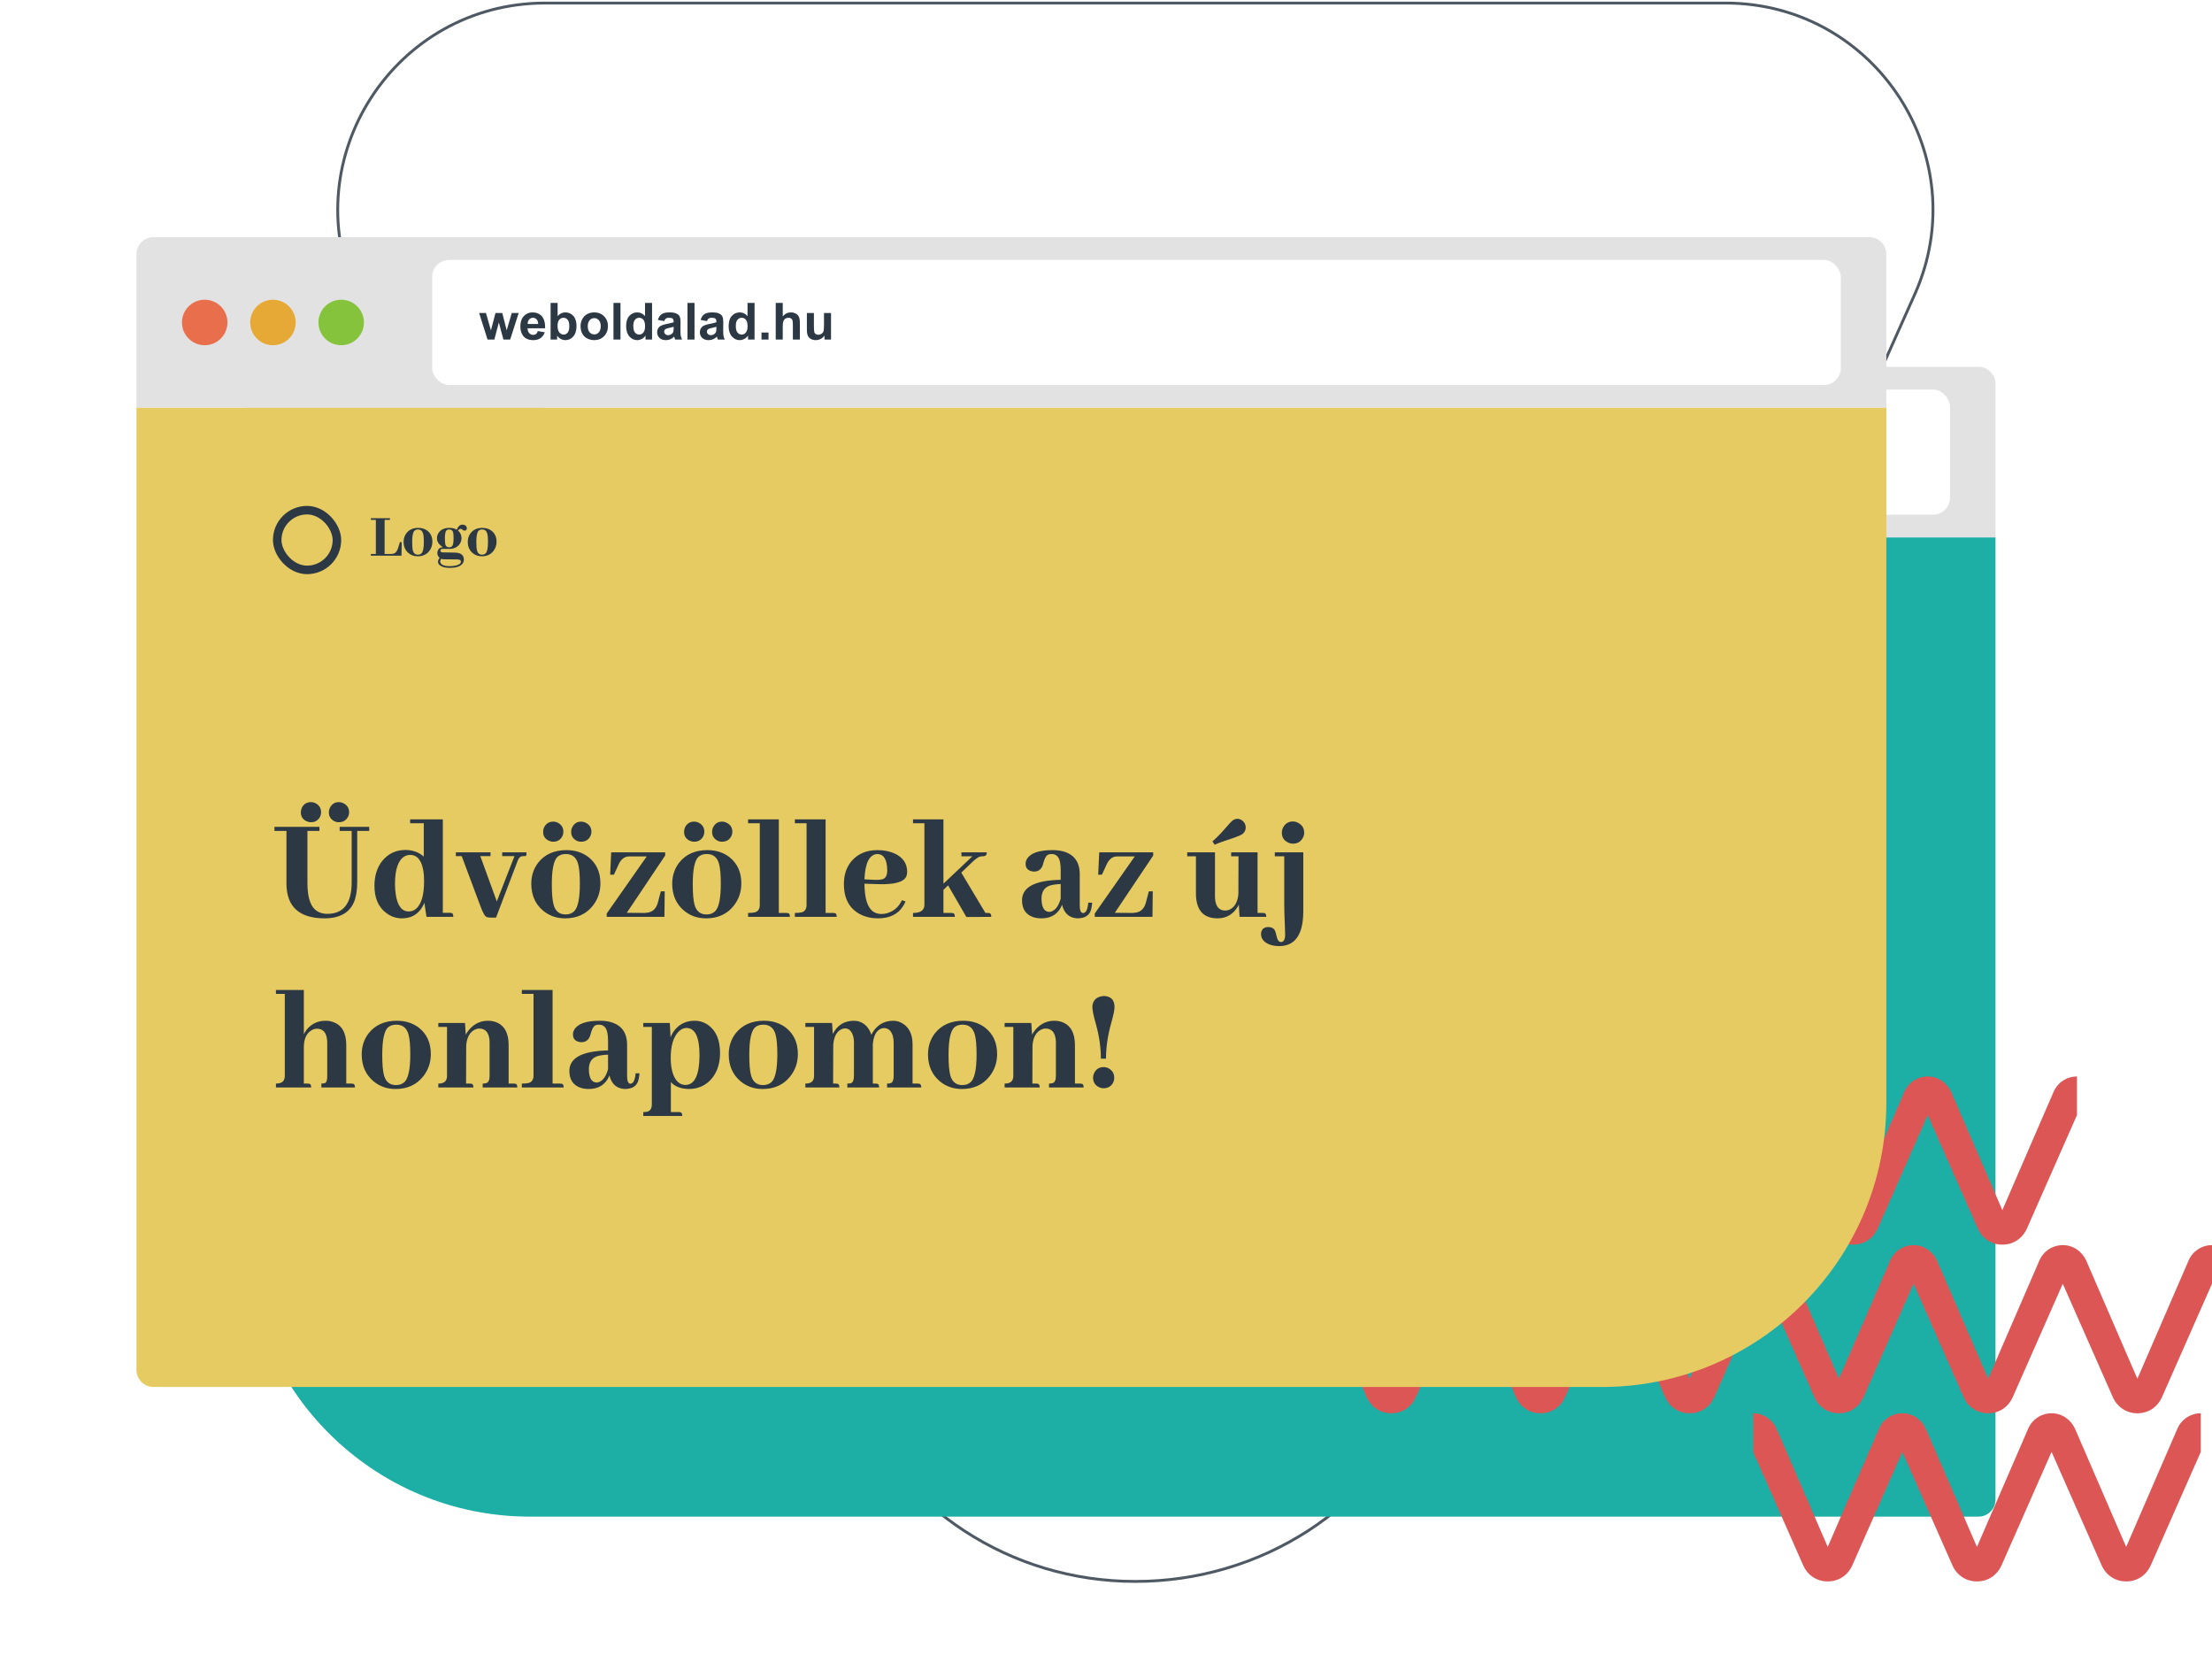 <?xml version="1.0" encoding="utf-8"?>
<svg width="778" height="582" viewBox="0 0 778 582" fill="none" xmlns="http://www.w3.org/2000/svg">
<path fill-rule="evenodd" clip-rule="evenodd" d="M191.747 1.076C138.961 1.076 103.685 55.35 125.189 103.465L298.334 490.786C316.852 530.53 355.211 556.076 399.326 556.076C443.441 556.076 483.259 530.53 500.316 490.786L673.461 103.465C694.973 55.35 659.695 1.076 606.902 1.076H191.747Z" stroke="#4E5964"/>
<g filter="url(#filter0_d)">
<path d="M86.391 110.98C86.391 107.667 89.078 104.98 92.391 104.98H695.851C699.165 104.98 701.851 107.667 701.851 110.98V164.98H86.391V110.98Z" fill="#E2E2E2"/>
<g clip-path="url(#clip0)">
<path fill-rule="evenodd" clip-rule="evenodd" d="M110.391 142.98C114.81 142.98 118.391 139.399 118.391 134.98C118.391 130.562 114.81 126.98 110.391 126.98C105.973 126.98 102.391 130.562 102.391 134.98C102.391 139.399 105.973 142.98 110.391 142.98Z" fill="#E96E4C"/>
<path fill-rule="evenodd" clip-rule="evenodd" d="M134.391 142.98C138.81 142.98 142.391 139.399 142.391 134.98C142.391 130.562 138.81 126.98 134.391 126.98C129.973 126.98 126.391 130.562 126.391 134.98C126.391 139.399 129.973 142.98 134.391 142.98Z" fill="#E6A935"/>
<path fill-rule="evenodd" clip-rule="evenodd" d="M158.391 142.98C162.81 142.98 166.391 139.399 166.391 134.98C166.391 130.562 162.81 126.98 158.391 126.98C153.973 126.98 150.391 130.562 150.391 134.98C150.391 139.399 153.973 142.98 158.391 142.98Z" fill="#85C33D"/>
</g>
<rect x="190.391" y="112.98" width="495.46" height="44" rx="6" fill="white"/>
<path d="M209.656 140.98L206.703 131.646H209.102L210.851 137.764L212.46 131.646H214.842L216.397 137.764L218.181 131.646H220.616L217.619 140.98H215.246L213.637 134.978L212.055 140.98H209.656ZM223.666 140.98L220.713 131.646H223.112L224.861 137.764L226.469 131.646H228.851L230.407 137.764L232.191 131.646H234.626L231.629 140.98H229.256L227.647 134.978L226.065 140.98H223.666ZM237.676 140.98L234.722 131.646H237.122L238.871 137.764L240.479 131.646H242.861L244.417 137.764L246.201 131.646H248.635L245.638 140.98H243.265L241.657 134.978L240.075 140.98H237.676ZM249.277 140.98V138.511H251.747V140.98H249.277ZM253.118 131.646H255.746L257.978 138.273L260.158 131.646H262.716L259.42 140.629L258.831 142.255C258.614 142.8 258.406 143.216 258.207 143.503C258.013 143.79 257.788 144.021 257.53 144.197C257.278 144.379 256.965 144.52 256.59 144.619C256.22 144.719 255.802 144.769 255.333 144.769C254.858 144.769 254.392 144.719 253.935 144.619L253.716 142.686C254.102 142.762 254.451 142.8 254.761 142.8C255.336 142.8 255.76 142.63 256.036 142.29C256.311 141.956 256.522 141.528 256.669 141.007L253.118 131.646ZM263.735 136.182C263.735 135.361 263.937 134.567 264.342 133.8C264.746 133.032 265.317 132.446 266.055 132.042C266.8 131.638 267.629 131.436 268.543 131.436C269.955 131.436 271.112 131.896 272.014 132.815C272.917 133.729 273.368 134.887 273.368 136.287C273.368 137.699 272.911 138.871 271.997 139.803C271.089 140.729 269.943 141.191 268.56 141.191C267.705 141.191 266.887 140.998 266.108 140.611C265.335 140.225 264.746 139.659 264.342 138.915C263.937 138.165 263.735 137.254 263.735 136.182ZM266.266 136.313C266.266 137.239 266.486 137.948 266.926 138.44C267.365 138.933 267.907 139.179 268.552 139.179C269.196 139.179 269.735 138.933 270.169 138.44C270.608 137.948 270.828 137.233 270.828 136.296C270.828 135.382 270.608 134.679 270.169 134.187C269.735 133.694 269.196 133.448 268.552 133.448C267.907 133.448 267.365 133.694 266.926 134.187C266.486 134.679 266.266 135.388 266.266 136.313ZM281.454 140.98V139.583C281.114 140.081 280.666 140.474 280.109 140.761C279.558 141.048 278.975 141.191 278.36 141.191C277.733 141.191 277.171 141.054 276.673 140.778C276.175 140.503 275.814 140.116 275.592 139.618C275.369 139.12 275.258 138.432 275.258 137.553V131.646H277.727V135.936C277.727 137.248 277.771 138.054 277.859 138.353C277.953 138.646 278.12 138.88 278.36 139.056C278.6 139.226 278.905 139.311 279.274 139.311C279.696 139.311 280.074 139.196 280.408 138.968C280.742 138.733 280.97 138.446 281.094 138.106C281.217 137.761 281.278 136.92 281.278 135.584V131.646H283.748V140.98H281.454ZM288.678 140.98H286.209V131.646H288.503V132.974C288.895 132.347 289.247 131.934 289.557 131.734C289.874 131.535 290.231 131.436 290.63 131.436C291.192 131.436 291.734 131.591 292.256 131.901L291.491 134.055C291.075 133.785 290.688 133.65 290.331 133.65C289.985 133.65 289.692 133.747 289.452 133.94C289.212 134.128 289.021 134.471 288.881 134.969C288.746 135.467 288.678 136.51 288.678 138.098V140.98ZM295.068 140.98L292.115 131.646H294.514L296.263 137.764L297.872 131.646H300.254L301.809 137.764L303.594 131.646H306.028L303.031 140.98H300.658L299.05 134.978L297.468 140.98H295.068ZM312.743 138.01L315.204 138.423C314.887 139.325 314.386 140.014 313.701 140.488C313.021 140.957 312.169 141.191 311.143 141.191C309.52 141.191 308.319 140.661 307.54 139.601C306.925 138.751 306.617 137.679 306.617 136.384C306.617 134.837 307.021 133.627 307.83 132.754C308.638 131.875 309.661 131.436 310.897 131.436C312.286 131.436 313.382 131.896 314.184 132.815C314.987 133.729 315.371 135.133 315.336 137.025H309.148C309.166 137.758 309.365 138.329 309.746 138.739C310.127 139.144 310.601 139.346 311.17 139.346C311.556 139.346 311.882 139.24 312.145 139.029C312.409 138.818 312.608 138.479 312.743 138.01ZM312.884 135.514C312.866 134.799 312.681 134.257 312.33 133.888C311.978 133.513 311.551 133.325 311.047 133.325C310.508 133.325 310.062 133.521 309.711 133.914C309.359 134.307 309.186 134.84 309.192 135.514H312.884ZM317.252 140.98V128.096H319.721V132.736C320.483 131.869 321.385 131.436 322.428 131.436C323.565 131.436 324.506 131.849 325.25 132.675C325.994 133.495 326.366 134.676 326.366 136.217C326.366 137.811 325.985 139.038 325.223 139.899C324.468 140.761 323.548 141.191 322.464 141.191C321.93 141.191 321.403 141.06 320.882 140.796C320.366 140.526 319.921 140.131 319.546 139.609V140.98H317.252ZM319.704 136.111C319.704 137.078 319.856 137.793 320.161 138.256C320.589 138.912 321.157 139.24 321.866 139.24C322.411 139.24 322.874 139.009 323.255 138.546C323.641 138.077 323.835 137.342 323.835 136.34C323.835 135.273 323.641 134.506 323.255 134.037C322.868 133.562 322.373 133.325 321.769 133.325C321.177 133.325 320.685 133.557 320.293 134.02C319.9 134.477 319.704 135.174 319.704 136.111ZM327.491 138.317L329.969 137.939C330.075 138.42 330.289 138.786 330.611 139.038C330.933 139.284 331.385 139.407 331.965 139.407C332.603 139.407 333.084 139.29 333.406 139.056C333.623 138.892 333.731 138.672 333.731 138.396C333.731 138.209 333.673 138.054 333.555 137.931C333.432 137.813 333.157 137.705 332.729 137.605C330.737 137.166 329.474 136.765 328.941 136.401C328.203 135.897 327.834 135.197 327.834 134.301C327.834 133.492 328.153 132.812 328.792 132.262C329.43 131.711 330.421 131.436 331.762 131.436C333.04 131.436 333.989 131.644 334.61 132.06C335.231 132.476 335.659 133.091 335.893 133.905L333.564 134.336C333.465 133.973 333.274 133.694 332.993 133.501C332.718 133.308 332.322 133.211 331.806 133.211C331.156 133.211 330.69 133.302 330.409 133.483C330.221 133.612 330.128 133.779 330.128 133.984C330.128 134.16 330.21 134.31 330.374 134.433C330.596 134.597 331.364 134.828 332.677 135.127C333.995 135.426 334.915 135.792 335.436 136.226C335.952 136.665 336.21 137.277 336.21 138.062C336.21 138.918 335.852 139.653 335.137 140.269C334.423 140.884 333.365 141.191 331.965 141.191C330.693 141.191 329.685 140.934 328.941 140.418C328.203 139.902 327.719 139.202 327.491 138.317ZM338.381 130.381V128.096H340.85V130.381H338.381ZM338.381 140.98V131.646H340.85V140.98H338.381ZM347.671 131.646V133.615H345.983V137.377C345.983 138.139 345.998 138.584 346.027 138.713C346.062 138.836 346.135 138.938 346.247 139.021C346.364 139.103 346.505 139.144 346.669 139.144C346.897 139.144 347.228 139.064 347.662 138.906L347.873 140.822C347.299 141.068 346.648 141.191 345.922 141.191C345.476 141.191 345.075 141.118 344.718 140.972C344.36 140.819 344.096 140.626 343.927 140.392C343.762 140.151 343.648 139.829 343.584 139.425C343.531 139.138 343.505 138.558 343.505 137.685V133.615H342.371V131.646H343.505V129.792L345.983 128.351V131.646H347.671ZM354.79 138.01L357.251 138.423C356.934 139.325 356.433 140.014 355.748 140.488C355.068 140.957 354.216 141.191 353.19 141.191C351.567 141.191 350.366 140.661 349.587 139.601C348.971 138.751 348.664 137.679 348.664 136.384C348.664 134.837 349.068 133.627 349.877 132.754C350.685 131.875 351.708 131.436 352.944 131.436C354.333 131.436 355.428 131.896 356.231 132.815C357.034 133.729 357.418 135.133 357.383 137.025H351.195C351.213 137.758 351.412 138.329 351.793 138.739C352.174 139.144 352.648 139.346 353.217 139.346C353.603 139.346 353.928 139.24 354.192 139.029C354.456 138.818 354.655 138.479 354.79 138.01ZM354.93 135.514C354.913 134.799 354.728 134.257 354.377 133.888C354.025 133.513 353.597 133.325 353.094 133.325C352.554 133.325 352.109 133.521 351.758 133.914C351.406 134.307 351.233 134.84 351.239 135.514H354.93ZM359.404 140.98V138.511H361.874V140.98H359.404ZM372.552 134.406L370.118 134.846C370.036 134.359 369.848 133.993 369.555 133.747C369.268 133.501 368.893 133.378 368.43 133.378C367.815 133.378 367.323 133.592 366.954 134.02C366.591 134.441 366.409 135.15 366.409 136.146C366.409 137.254 366.594 138.036 366.963 138.493C367.338 138.95 367.839 139.179 368.466 139.179C368.934 139.179 369.318 139.047 369.617 138.783C369.916 138.514 370.127 138.054 370.25 137.403L372.676 137.816C372.424 138.93 371.94 139.771 371.225 140.339C370.51 140.907 369.552 141.191 368.351 141.191C366.986 141.191 365.896 140.761 365.082 139.899C364.273 139.038 363.869 137.846 363.869 136.322C363.869 134.781 364.276 133.583 365.091 132.728C365.905 131.866 367.007 131.436 368.395 131.436C369.532 131.436 370.434 131.682 371.102 132.174C371.776 132.66 372.26 133.404 372.552 134.406ZM373.862 136.182C373.862 135.361 374.064 134.567 374.469 133.8C374.873 133.032 375.444 132.446 376.182 132.042C376.927 131.638 377.756 131.436 378.67 131.436C380.082 131.436 381.239 131.896 382.141 132.815C383.044 133.729 383.495 134.887 383.495 136.287C383.495 137.699 383.038 138.871 382.124 139.803C381.216 140.729 380.07 141.191 378.687 141.191C377.832 141.191 377.014 140.998 376.235 140.611C375.462 140.225 374.873 139.659 374.469 138.915C374.064 138.165 373.862 137.254 373.862 136.182ZM376.393 136.313C376.393 137.239 376.613 137.948 377.052 138.44C377.492 138.933 378.034 139.179 378.678 139.179C379.323 139.179 379.862 138.933 380.296 138.44C380.735 137.948 380.955 137.233 380.955 136.296C380.955 135.382 380.735 134.679 380.296 134.187C379.862 133.694 379.323 133.448 378.678 133.448C378.034 133.448 377.492 133.694 377.052 134.187C376.613 134.679 376.393 135.388 376.393 136.313ZM385.253 131.646H387.529V132.921C388.344 131.931 389.313 131.436 390.438 131.436C391.036 131.436 391.554 131.559 391.994 131.805C392.433 132.051 392.794 132.423 393.075 132.921C393.485 132.423 393.927 132.051 394.402 131.805C394.877 131.559 395.384 131.436 395.923 131.436C396.608 131.436 397.188 131.576 397.663 131.857C398.137 132.133 398.492 132.54 398.726 133.079C398.896 133.478 398.981 134.122 398.981 135.013V140.98H396.511V135.646C396.511 134.72 396.427 134.122 396.257 133.853C396.028 133.501 395.677 133.325 395.202 133.325C394.856 133.325 394.531 133.431 394.226 133.642C393.922 133.853 393.702 134.163 393.567 134.573C393.432 134.978 393.365 135.619 393.365 136.498V140.98H390.895V135.865C390.895 134.957 390.851 134.371 390.763 134.107C390.676 133.844 390.538 133.647 390.35 133.519C390.169 133.39 389.92 133.325 389.603 133.325C389.222 133.325 388.88 133.428 388.575 133.633C388.27 133.838 388.051 134.134 387.916 134.521C387.787 134.907 387.722 135.549 387.722 136.445V140.98H385.253V131.646Z" fill="#2C3843"/>
<path d="M86.391 164.98H701.851V503.289C701.851 506.602 699.165 509.289 695.851 509.289H186.391C131.163 509.289 86.391 464.517 86.391 409.289V164.98Z" fill="#1DAFA5"/>
<rect x="135.891" y="200.98" width="21" height="21" rx="10.5" stroke="#2C3843" stroke-width="3"/>
<path d="M179.597 216.98L179.685 212.212H179.048L178.411 214.278C178.103 215.259 177.664 215.889 177.093 216.167C176.756 216.314 176.367 216.387 175.928 216.387H173.665V204.39H175.532V203.797H168.831V204.39H170.589V216.387H168.831V216.98H179.597ZM183.355 212.212C183.355 210.162 183.604 208.851 184.102 208.279C184.409 207.942 184.842 207.774 185.398 207.774C186.336 207.774 186.936 208.25 187.2 209.202C187.376 209.817 187.464 210.792 187.464 212.125C187.464 214.263 187.185 215.611 186.629 216.167C186.306 216.475 185.889 216.629 185.376 216.629C184.468 216.629 183.882 216.16 183.618 215.223C183.443 214.593 183.355 213.589 183.355 212.212ZM185.508 207.203C183.706 207.203 182.322 207.818 181.355 209.048C180.681 209.927 180.344 210.953 180.344 212.125C180.344 213.78 180.916 215.091 182.058 216.058C182.967 216.819 184.051 217.2 185.31 217.2C187.039 217.2 188.394 216.578 189.375 215.333C190.108 214.395 190.474 213.311 190.474 212.081C190.474 210.44 189.895 209.158 188.738 208.235C187.844 207.547 186.768 207.203 185.508 207.203ZM194.868 210.916C194.868 209.466 195.03 208.55 195.352 208.169C195.586 207.906 195.93 207.774 196.385 207.774C197.117 207.774 197.578 208.111 197.769 208.785C197.871 209.195 197.923 209.883 197.923 210.85C197.923 212.33 197.747 213.267 197.395 213.663C197.146 213.912 196.802 214.036 196.363 214.036C195.645 214.036 195.198 213.699 195.022 213.025C194.92 212.63 194.868 211.927 194.868 210.916ZM196.472 207.203C194.773 207.203 193.528 207.745 192.737 208.829C192.298 209.429 192.078 210.103 192.078 210.85C192.078 211.905 192.591 212.828 193.616 213.619C193.806 213.765 194.004 213.897 194.209 214.014H194.187C193.323 214 192.722 214.38 192.385 215.157C192.268 215.45 192.21 215.743 192.21 216.036C192.224 216.739 192.495 217.31 193.023 217.75C192.642 218.204 192.451 218.65 192.451 219.09C192.451 219.881 192.971 220.474 194.011 220.87C194.715 221.133 195.564 221.265 196.56 221.265C198.963 221.265 200.515 220.701 201.219 219.573C201.438 219.222 201.548 218.855 201.548 218.475C201.548 216.995 200.742 216.153 199.131 215.948C198.941 215.918 198.743 215.904 198.538 215.904L193.99 215.816C193.609 215.801 193.382 215.633 193.308 215.311C193.294 215.267 193.286 215.223 193.286 215.179C193.286 214.842 193.469 214.651 193.836 214.607C193.894 214.593 193.953 214.585 194.011 214.585L196.363 214.607C197.974 214.607 199.19 214.058 200.01 212.959C200.479 212.315 200.713 211.597 200.713 210.806C200.698 209.737 200.296 208.858 199.505 208.169C199.768 207.759 200.076 207.547 200.427 207.532C200.618 207.532 200.852 207.657 201.131 207.906C201.35 208.082 201.555 208.169 201.746 208.169C202.185 208.169 202.456 207.964 202.559 207.554C202.573 207.481 202.581 207.408 202.581 207.334C202.581 206.807 202.324 206.434 201.812 206.214C201.577 206.111 201.321 206.06 201.043 206.06C200.281 206.06 199.688 206.5 199.263 207.378C199.19 207.54 199.124 207.701 199.065 207.862C198.362 207.422 197.498 207.203 196.472 207.203ZM196.56 220.672C194.773 220.672 193.697 220.276 193.33 219.485C193.257 219.324 193.22 219.163 193.22 219.002C193.22 218.694 193.33 218.387 193.55 218.079C193.843 218.196 194.151 218.255 194.473 218.255L198.911 218.299C199.761 218.299 200.259 218.431 200.406 218.694C200.464 218.797 200.493 218.921 200.493 219.068C200.493 219.756 199.812 220.232 198.45 220.496C197.879 220.613 197.249 220.672 196.56 220.672ZM205.921 212.212C205.921 210.162 206.17 208.851 206.668 208.279C206.975 207.942 207.407 207.774 207.964 207.774C208.902 207.774 209.502 208.25 209.766 209.202C209.942 209.817 210.03 210.792 210.03 212.125C210.03 214.263 209.751 215.611 209.195 216.167C208.872 216.475 208.455 216.629 207.942 216.629C207.034 216.629 206.448 216.16 206.184 215.223C206.009 214.593 205.921 213.589 205.921 212.212ZM208.074 207.203C206.272 207.203 204.888 207.818 203.921 209.048C203.247 209.927 202.91 210.953 202.91 212.125C202.91 213.78 203.482 215.091 204.624 216.058C205.532 216.819 206.616 217.2 207.876 217.2C209.605 217.2 210.96 216.578 211.941 215.333C212.674 214.395 213.04 213.311 213.04 212.081C213.04 210.44 212.461 209.158 211.304 208.235C210.41 207.547 209.334 207.203 208.074 207.203Z" fill="#2C3843"/>
<path d="M168.774 343.98L178.846 313.764H181.483V312.34H172.782V313.764H177.001L169.565 336.334L161.391 313.711L165.61 313.764V312.34H153.376L157.384 322.729L152.216 336.809L143.936 313.764H148.155V312.34H133.864V313.764H136.501L146.626 339.92C147.469 342.064 148.208 343.312 148.841 343.664C149.227 343.875 149.719 343.98 150.317 343.98H151.372L158.333 325.102L164.028 339.92C164.872 342.064 165.61 343.312 166.243 343.664C166.63 343.875 167.122 343.98 167.719 343.98H168.774ZM194.878 321.885C197.128 321.955 198.27 323.871 198.305 327.633C198.305 329.285 197.813 330.305 196.829 330.691C196.126 330.938 195.071 331.025 193.665 330.955L190.29 330.797C190.536 324.961 192.065 321.99 194.878 321.885ZM204.739 338.549L203.473 338.127C202.489 340.271 200.942 341.73 198.833 342.504C197.989 342.82 197.128 342.979 196.249 342.979C193.436 342.979 191.626 341.186 190.817 337.6C190.501 336.123 190.325 334.365 190.29 332.326L195.141 332.484C200.802 332.66 204.089 331.764 205.003 329.795C205.214 329.303 205.319 328.758 205.319 328.16C205.319 325.172 203.79 322.992 200.731 321.621C199.009 320.883 197.057 320.514 194.878 320.514C190.905 320.514 187.811 321.867 185.596 324.574C183.909 326.684 183.065 329.303 183.065 332.432C183.065 337.529 184.981 341.08 188.813 343.084C190.641 344.033 192.716 344.508 195.036 344.508C199.149 344.508 202.102 343.066 203.895 340.184C204.247 339.656 204.528 339.111 204.739 338.549ZM220.823 342.609H218.186V309.703H207.376V311.074H211.489V339.762C211.489 341.203 210.909 342.082 209.749 342.398C209.151 342.539 208.36 342.609 207.376 342.609V343.98H222.089C222.089 343.172 221.86 342.732 221.403 342.662C221.227 342.627 221.034 342.609 220.823 342.609ZM237.276 342.609H234.639V309.703H223.829V311.074H227.942V339.762C227.942 341.203 227.362 342.082 226.202 342.398C225.604 342.539 224.813 342.609 223.829 342.609V343.98H238.542C238.542 343.172 238.313 342.732 237.856 342.662C237.68 342.627 237.487 342.609 237.276 342.609ZM241.073 332.59C241.073 337.723 243.024 341.256 246.927 343.189C248.755 344.068 250.846 344.508 253.202 344.508C256.858 344.508 259.671 343.4 261.639 341.186C262.307 340.412 262.817 339.568 263.169 338.654L261.798 338.285C260.813 340.395 259.143 341.818 256.788 342.557C255.874 342.838 254.96 342.979 254.046 342.979C251.62 342.979 250.003 341.889 249.194 339.709C248.596 338.092 248.298 335.807 248.298 332.854C248.298 326.947 249.229 323.432 251.093 322.307C251.655 321.99 252.323 321.832 253.096 321.832C254.643 321.832 255.593 322.553 255.944 323.994C256.014 324.275 256.102 324.75 256.208 325.418C256.419 327.035 256.841 328.072 257.473 328.529C257.966 328.881 258.634 329.057 259.477 329.057C261.27 329.057 262.378 328.389 262.8 327.053C262.87 326.771 262.905 326.49 262.905 326.209C262.905 324.662 261.973 323.309 260.11 322.148C258.282 321.059 255.997 320.514 253.255 320.514C249.528 320.514 246.505 321.727 244.184 324.152C242.11 326.332 241.073 329.145 241.073 332.59ZM272.239 332.537C272.239 327.615 272.837 324.469 274.032 323.098C274.77 322.289 275.807 321.885 277.143 321.885C279.393 321.885 280.835 323.027 281.468 325.312C281.889 326.789 282.1 329.127 282.1 332.326C282.1 337.459 281.432 340.693 280.096 342.029C279.323 342.768 278.321 343.137 277.091 343.137C274.911 343.137 273.505 342.012 272.872 339.762C272.45 338.25 272.239 335.842 272.239 332.537ZM277.407 320.514C273.083 320.514 269.76 321.99 267.44 324.943C265.823 327.053 265.014 329.514 265.014 332.326C265.014 336.299 266.385 339.445 269.128 341.766C271.307 343.594 273.909 344.508 276.932 344.508C281.081 344.508 284.333 343.014 286.688 340.025C288.446 337.775 289.325 335.174 289.325 332.221C289.325 328.283 287.936 325.207 285.159 322.992C283.014 321.34 280.43 320.514 277.407 320.514ZM302.667 342.609H301.718L301.77 329.004C301.981 326.227 302.895 324.416 304.512 323.572C304.969 323.326 305.427 323.203 305.884 323.203C307.184 323.203 308.116 324.012 308.678 325.629C308.925 326.402 309.048 327.264 309.048 328.213V339.867C309.048 341.309 308.714 342.17 308.046 342.451C307.729 342.557 307.29 342.609 306.727 342.609V343.98H317.907C317.907 343.172 317.678 342.732 317.221 342.662C317.01 342.627 316.8 342.609 316.589 342.609H315.692V329.109V328.74C315.938 325.822 316.887 324.012 318.54 323.309C318.891 323.168 319.243 323.098 319.594 323.098C321.106 323.098 322.143 323.994 322.706 325.787C322.917 326.525 323.022 327.334 323.022 328.213V339.867C323.022 341.309 322.688 342.17 322.02 342.451C321.704 342.557 321.264 342.609 320.702 342.609V343.98H332.725C332.725 343.172 332.497 342.732 332.04 342.662C331.829 342.627 331.618 342.609 331.407 342.609H329.667V328.846C329.667 325.4 328.524 322.957 326.239 321.516C325.184 320.848 324.042 320.514 322.811 320.514C319.401 320.549 316.852 322.184 315.165 325.418C314.321 322.922 312.827 321.357 310.682 320.725C310.12 320.584 309.557 320.514 308.995 320.514C305.62 320.549 303.159 322.096 301.612 325.154L301.348 321.305H291.962V322.676H295.02V339.867C295.02 341.484 294.264 342.381 292.753 342.557C292.507 342.592 292.243 342.609 291.962 342.609V343.98H303.932C303.932 343.172 303.704 342.732 303.247 342.662C303.071 342.627 302.878 342.609 302.667 342.609ZM346.911 321.885C349.161 321.955 350.303 323.871 350.339 327.633C350.339 329.285 349.846 330.305 348.862 330.691C348.159 330.938 347.104 331.025 345.698 330.955L342.323 330.797C342.569 324.961 344.098 321.99 346.911 321.885ZM356.772 338.549L355.507 338.127C354.522 340.271 352.975 341.73 350.866 342.504C350.022 342.82 349.161 342.979 348.282 342.979C345.469 342.979 343.659 341.186 342.85 337.6C342.534 336.123 342.358 334.365 342.323 332.326L347.175 332.484C352.835 332.66 356.122 331.764 357.036 329.795C357.247 329.303 357.352 328.758 357.352 328.16C357.352 325.172 355.823 322.992 352.764 321.621C351.042 320.883 349.091 320.514 346.911 320.514C342.938 320.514 339.844 321.867 337.63 324.574C335.942 326.684 335.098 329.303 335.098 332.432C335.098 337.529 337.014 341.08 340.846 343.084C342.675 344.033 344.749 344.508 347.069 344.508C351.182 344.508 354.135 343.066 355.928 340.184C356.28 339.656 356.561 339.111 356.772 338.549ZM377.708 332.537C377.708 327.615 378.305 324.469 379.501 323.098C380.239 322.289 381.276 321.885 382.612 321.885C384.862 321.885 386.303 323.027 386.936 325.312C387.358 326.789 387.569 329.127 387.569 332.326C387.569 337.459 386.901 340.693 385.565 342.029C384.792 342.768 383.79 343.137 382.559 343.137C380.38 343.137 378.973 342.012 378.341 339.762C377.919 338.25 377.708 335.842 377.708 332.537ZM382.876 320.514C378.552 320.514 375.229 321.99 372.909 324.943C371.292 327.053 370.483 329.514 370.483 332.326C370.483 336.299 371.854 339.445 374.596 341.766C376.776 343.594 379.378 344.508 382.401 344.508C386.55 344.508 389.802 343.014 392.157 340.025C393.915 337.775 394.794 335.174 394.794 332.221C394.794 328.283 393.405 325.207 390.628 322.992C388.483 321.34 385.899 320.514 382.876 320.514ZM408.505 342.609H407.186L407.239 329.109C407.485 326.332 408.505 324.504 410.298 323.625C410.79 323.379 411.3 323.256 411.827 323.256C413.831 323.256 415.009 324.434 415.36 326.789C415.43 327.246 415.466 327.721 415.466 328.213V339.867C415.466 341.344 415.079 342.205 414.305 342.451C413.954 342.557 413.532 342.609 413.04 342.609V343.98H425.221C425.221 343.172 424.993 342.732 424.536 342.662C424.325 342.627 424.114 342.609 423.903 342.609H422.163V329.109C422.163 324.75 420.616 322.025 417.522 320.936C416.678 320.654 415.8 320.514 414.885 320.514C412.319 320.514 410.139 321.533 408.346 323.572C407.819 324.17 407.397 324.785 407.081 325.418L406.817 321.305H397.43V322.676H400.489V339.867C400.489 341.484 399.733 342.381 398.221 342.557C397.975 342.592 397.712 342.609 397.43 342.609V343.98H409.77C409.77 343.172 409.542 342.732 409.085 342.662C408.909 342.627 408.716 342.609 408.505 342.609ZM448.055 342.609H447.106L447.159 329.004C447.37 326.227 448.284 324.416 449.901 323.572C450.358 323.326 450.815 323.203 451.272 323.203C452.573 323.203 453.505 324.012 454.067 325.629C454.313 326.402 454.436 327.264 454.436 328.213V339.867C454.436 341.309 454.102 342.17 453.434 342.451C453.118 342.557 452.678 342.609 452.116 342.609V343.98H463.296C463.296 343.172 463.067 342.732 462.61 342.662C462.399 342.627 462.188 342.609 461.977 342.609H461.081V329.109V328.74C461.327 325.822 462.276 324.012 463.928 323.309C464.28 323.168 464.632 323.098 464.983 323.098C466.495 323.098 467.532 323.994 468.094 325.787C468.305 326.525 468.411 327.334 468.411 328.213V339.867C468.411 341.309 468.077 342.17 467.409 342.451C467.093 342.557 466.653 342.609 466.091 342.609V343.98H478.114C478.114 343.172 477.885 342.732 477.428 342.662C477.218 342.627 477.007 342.609 476.796 342.609H475.055V328.846C475.055 325.4 473.913 322.957 471.628 321.516C470.573 320.848 469.43 320.514 468.2 320.514C464.79 320.549 462.241 322.184 460.553 325.418C459.71 322.922 458.216 321.357 456.071 320.725C455.509 320.584 454.946 320.514 454.384 320.514C451.009 320.549 448.548 322.096 447.001 325.154L446.737 321.305H437.35V322.676H440.409V339.867C440.409 341.484 439.653 342.381 438.141 342.557C437.895 342.592 437.632 342.609 437.35 342.609V343.98H449.321C449.321 343.172 449.093 342.732 448.635 342.662C448.46 342.627 448.266 342.609 448.055 342.609ZM485.76 352.418C485.128 352.418 484.618 351.943 484.231 350.994C483.739 349.764 483.3 348.99 482.913 348.674C482.456 348.357 481.928 348.199 481.331 348.199C480.065 348.199 479.257 348.744 478.905 349.834C478.835 350.115 478.8 350.379 478.8 350.625C478.8 351.785 479.503 352.734 480.909 353.473C481.893 354 483.036 354.264 484.337 354.264C487.29 354.264 489.733 352.559 491.667 349.148C492.405 347.918 493.108 346.424 493.776 344.666L501.686 324.152C502.284 323.203 502.864 322.693 503.427 322.623C504.2 322.623 504.622 322.359 504.692 321.832C504.727 321.656 504.745 321.48 504.745 321.305H496.571V322.623H500.526L494.778 337.336L488.397 322.623H491.614V321.305H479.221V322.623H481.436L491.719 345.088C490.032 349.271 488.415 351.645 486.868 352.207C486.481 352.348 486.112 352.418 485.76 352.418ZM527.157 342.609H525.839L525.891 329.109C526.137 326.332 527.157 324.504 528.95 323.625C529.442 323.379 529.952 323.256 530.479 323.256C532.483 323.256 533.661 324.434 534.012 326.789C534.083 327.246 534.118 327.721 534.118 328.213V339.867C534.118 341.344 533.731 342.205 532.958 342.451C532.606 342.557 532.184 342.609 531.692 342.609V343.98H543.874C543.874 343.172 543.645 342.732 543.188 342.662C542.977 342.627 542.766 342.609 542.555 342.609H540.815V329.109C540.815 324.75 539.268 322.025 536.175 320.936C535.331 320.654 534.452 320.514 533.538 320.514C530.971 320.514 528.792 321.533 526.999 323.572C526.471 324.17 526.05 324.785 525.733 325.418L525.469 321.305H516.083V322.676H519.141V339.867C519.141 341.484 518.385 342.381 516.874 342.557C516.628 342.592 516.364 342.609 516.083 342.609V343.98H528.423C528.423 343.172 528.194 342.732 527.737 342.662C527.561 342.627 527.368 342.609 527.157 342.609ZM558.059 321.885C560.309 321.955 561.452 323.871 561.487 327.633C561.487 329.285 560.995 330.305 560.01 330.691C559.307 330.938 558.253 331.025 556.846 330.955L553.471 330.797C553.718 324.961 555.247 321.99 558.059 321.885ZM567.921 338.549L566.655 338.127C565.671 340.271 564.124 341.73 562.014 342.504C561.171 342.82 560.309 342.979 559.43 342.979C556.618 342.979 554.807 341.186 553.999 337.6C553.682 336.123 553.507 334.365 553.471 332.326L558.323 332.484C563.983 332.66 567.27 331.764 568.184 329.795C568.395 329.303 568.501 328.758 568.501 328.16C568.501 325.172 566.971 322.992 563.913 321.621C562.19 320.883 560.239 320.514 558.059 320.514C554.087 320.514 550.993 321.867 548.778 324.574C547.091 326.684 546.247 329.303 546.247 332.432C546.247 337.529 548.163 341.08 551.995 343.084C553.823 344.033 555.897 344.508 558.218 344.508C562.331 344.508 565.284 343.066 567.077 340.184C567.428 339.656 567.71 339.111 567.921 338.549ZM582.212 322.676V321.305H570.03V322.676H572.245L578.362 340.395C579.1 342.504 579.839 343.717 580.577 344.033C580.928 344.174 581.368 344.244 581.895 344.244H583.635L588.54 329.004L592.442 340.395C593.145 342.398 593.725 343.559 594.182 343.875C594.569 344.121 595.114 344.244 595.817 344.244H597.557L604.149 324.205C604.782 323.256 605.45 322.746 606.153 322.676C606.786 322.676 607.12 322.395 607.155 321.832C607.19 321.656 607.208 321.48 607.208 321.305H599.719V322.676H602.989L598.085 338.074L592.917 322.676H596.081V321.305H585.85L587.643 326.578L584.163 338.021L579.048 322.676H582.212ZM146.837 382.676V381.305H134.655V382.676H136.87L142.987 400.395C143.725 402.504 144.464 403.717 145.202 404.033C145.553 404.174 145.993 404.244 146.52 404.244H148.26L153.165 389.004L157.067 400.395C157.77 402.398 158.35 403.559 158.807 403.875C159.194 404.121 159.739 404.244 160.442 404.244H162.182L168.774 384.205C169.407 383.256 170.075 382.746 170.778 382.676C171.411 382.676 171.745 382.395 171.78 381.832C171.815 381.656 171.833 381.48 171.833 381.305H164.344V382.676H167.614L162.71 398.074L157.542 382.676H160.706V381.305H150.475L152.268 386.578L148.788 398.021L143.673 382.676H146.837ZM185.227 381.885C187.477 381.955 188.62 383.871 188.655 387.633C188.655 389.285 188.163 390.305 187.178 390.691C186.475 390.938 185.421 391.025 184.014 390.955L180.639 390.797C180.885 384.961 182.415 381.99 185.227 381.885ZM195.089 398.549L193.823 398.127C192.839 400.271 191.292 401.73 189.182 402.504C188.339 402.82 187.477 402.979 186.598 402.979C183.786 402.979 181.975 401.186 181.167 397.6C180.85 396.123 180.675 394.365 180.639 392.326L185.491 392.484C191.151 392.66 194.438 391.764 195.352 389.795C195.563 389.303 195.669 388.758 195.669 388.16C195.669 385.172 194.139 382.992 191.081 381.621C189.358 380.883 187.407 380.514 185.227 380.514C181.255 380.514 178.161 381.867 175.946 384.574C174.259 386.684 173.415 389.303 173.415 392.432C173.415 397.529 175.331 401.08 179.163 403.084C180.991 404.033 183.065 404.508 185.385 404.508C189.499 404.508 192.452 403.066 194.245 400.184C194.596 399.656 194.878 399.111 195.089 398.549ZM213.757 404.508C217.202 404.508 219.962 403.207 222.036 400.605C223.864 398.32 224.778 395.42 224.778 391.904C224.778 387.334 223.354 384.047 220.507 382.043C219.03 381.023 217.395 380.514 215.602 380.514C211.981 380.549 209.257 382.342 207.428 385.893V369.703H197.725V371.127H200.731V399.814C200.731 401.326 200.151 402.205 198.991 402.451C198.604 402.521 198.182 402.557 197.725 402.557V403.98H205.794L206.216 400.289C208.079 403.066 210.593 404.473 213.757 404.508ZM213.018 383.045C216.042 383.115 217.553 386.314 217.553 392.643C217.518 399.568 215.884 403.049 212.649 403.084C210.364 403.084 208.817 401.572 208.009 398.549C207.622 397.143 207.428 395.508 207.428 393.645C207.428 388.828 208.448 385.594 210.487 383.941C211.26 383.344 212.104 383.045 213.018 383.045ZM236.591 403.031C238.946 403.031 240.3 402.188 240.651 400.5C240.686 400.254 240.704 400.025 240.704 399.814C240.704 398.021 239.579 396.527 237.329 395.332C236.837 395.051 236.046 394.682 234.956 394.225C232.319 393.064 230.579 391.992 229.735 391.008C228.821 389.953 228.364 388.705 228.364 387.264C228.364 384.275 229.999 382.254 233.268 381.199C234.639 380.742 236.169 380.514 237.856 380.514C240.598 380.514 242.743 381.006 244.29 381.99C244.29 380.936 244.606 380.355 245.239 380.25C245.38 380.215 245.52 380.197 245.661 380.197V386.789H243.973C243.833 383.59 242.093 381.973 238.753 381.938C236.503 381.938 235.114 382.676 234.587 384.152C234.481 384.504 234.428 384.855 234.428 385.207C234.428 386.719 235.483 388.002 237.593 389.057C238.014 389.303 238.718 389.637 239.702 390.059C242.444 391.289 244.272 392.414 245.186 393.434C246.241 394.629 246.768 396.053 246.768 397.705C246.768 400.764 245.186 402.82 242.022 403.875C240.721 404.297 239.262 404.508 237.645 404.508C234.552 404.508 231.95 403.963 229.841 402.873C229.841 403.787 229.612 404.314 229.155 404.455C228.944 404.49 228.698 404.508 228.417 404.508V396.492H230.21C230.28 400.816 232.407 402.996 236.591 403.031ZM261.376 402.609H259.425V381.305H249.669V382.676H252.727V399.867C252.727 401.414 252.112 402.293 250.882 402.504C250.53 402.574 250.126 402.609 249.669 402.609V403.98H262.641C262.641 403.172 262.413 402.732 261.956 402.662C261.78 402.627 261.587 402.609 261.376 402.609ZM259.899 374.396C259.899 372.85 259.214 371.707 257.843 370.969C257.245 370.617 256.612 370.441 255.944 370.441C254.432 370.441 253.29 371.127 252.516 372.498C252.2 373.096 252.042 373.729 252.042 374.396C252.042 375.943 252.727 377.068 254.098 377.771C254.696 378.088 255.311 378.246 255.944 378.246C257.491 378.246 258.634 377.596 259.372 376.295C259.723 375.697 259.899 375.064 259.899 374.396ZM264.487 382.939H268.126V396.123C268.126 401.221 270.235 404.016 274.454 404.508C274.876 404.543 275.298 404.561 275.719 404.561C278.427 404.561 280.29 403.682 281.309 401.924C281.802 401.045 282.188 399.885 282.469 398.443L281.046 398.232C280.343 401.08 279.305 402.645 277.934 402.926C277.723 402.961 277.512 402.979 277.302 402.979C276.001 402.979 275.21 402.064 274.928 400.236C274.858 399.814 274.823 399.375 274.823 398.918V382.939H281.784V381.568H274.823V375.451L268.126 376.559V381.568H264.487V382.939ZM296.128 381.885C298.378 381.955 299.52 383.871 299.555 387.633C299.555 389.285 299.063 390.305 298.079 390.691C297.376 390.938 296.321 391.025 294.915 390.955L291.54 390.797C291.786 384.961 293.315 381.99 296.128 381.885ZM305.989 398.549L304.723 398.127C303.739 400.271 302.192 401.73 300.083 402.504C299.239 402.82 298.378 402.979 297.499 402.979C294.686 402.979 292.876 401.186 292.067 397.6C291.751 396.123 291.575 394.365 291.54 392.326L296.391 392.484C302.052 392.66 305.339 391.764 306.253 389.795C306.464 389.303 306.569 388.758 306.569 388.16C306.569 385.172 305.04 382.992 301.981 381.621C300.259 380.883 298.307 380.514 296.128 380.514C292.155 380.514 289.061 381.867 286.846 384.574C285.159 386.684 284.315 389.303 284.315 392.432C284.315 397.529 286.231 401.08 290.063 403.084C291.891 404.033 293.966 404.508 296.286 404.508C300.399 404.508 303.352 403.066 305.145 400.184C305.497 399.656 305.778 399.111 305.989 398.549Z" fill="#2C3843"/>
</g>
<path fill-rule="evenodd" clip-rule="evenodd" d="M642.846 543.941L660.816 502.474C662.213 499.108 665.482 496.946 669.092 496.946C672.713 496.946 675.856 499.108 677.376 502.474L695.332 543.941L713.297 502.474C714.699 499.108 717.963 496.946 721.575 496.946C725.193 496.946 728.339 499.108 729.859 502.474L747.813 543.941L765.783 502.474C767.18 499.108 770.446 496.946 774.058 496.946V510.529L756.451 550.43C754.811 554.038 751.548 556.076 747.813 556.076C744.083 556.076 740.814 554.038 739.19 550.43L721.575 510.529L703.968 550.43C702.328 554.038 699.062 556.076 695.332 556.076C691.6 556.076 688.334 554.038 686.707 550.43L669.092 510.529L651.485 550.43C649.845 554.038 646.582 556.076 642.846 556.076C639.116 556.076 635.85 554.038 634.221 550.43L616.611 510.529V496.946C620.227 496.946 623.375 499.108 624.892 502.474L642.846 543.941ZM489.341 484.812L507.31 443.345C508.707 439.98 511.976 437.817 515.586 437.817C519.207 437.817 522.35 439.98 523.87 443.345L541.827 484.812L559.791 443.345C561.193 439.98 564.457 437.817 568.069 437.817C571.687 437.817 574.834 439.98 576.353 443.345L594.307 484.812L612.277 443.345C613.674 439.98 616.94 437.817 620.553 437.817V451.401L602.945 491.302C601.306 494.909 598.042 496.948 594.307 496.948C590.577 496.948 587.308 494.909 585.685 491.302L568.069 451.401L550.462 491.302C548.822 494.909 545.556 496.948 541.827 496.948C538.094 496.948 534.828 494.909 533.201 491.302L515.586 451.401L497.979 491.302C496.339 494.909 493.076 496.948 489.341 496.948C485.611 496.948 482.345 494.909 480.716 491.302L463.106 451.401V437.817C466.721 437.817 469.87 439.98 471.387 443.345L489.341 484.812ZM599.293 425.512L617.263 384.045C618.66 380.68 621.929 378.518 625.539 378.518C629.16 378.518 632.303 380.68 633.823 384.045L651.779 425.512L669.744 384.045C671.146 380.68 674.41 378.518 678.022 378.518C681.64 378.518 684.786 380.68 686.306 384.045L704.26 425.512L722.23 384.045C723.627 380.68 726.893 378.518 730.506 378.518V392.101L712.898 432.002C711.259 435.609 707.995 437.648 704.26 437.648C700.53 437.648 697.261 435.609 695.638 432.002L678.022 392.101L660.415 432.002C658.775 435.609 655.509 437.648 651.779 437.648C648.047 437.648 644.781 435.609 643.154 432.002L625.539 392.101L607.932 432.002C606.292 435.609 603.029 437.648 599.293 437.648C595.563 437.648 592.297 435.609 590.668 432.002L573.058 392.101V378.518C576.674 378.518 579.822 380.68 581.339 384.045L599.293 425.512ZM646.788 484.809L664.758 443.345C666.155 439.98 669.423 437.817 673.033 437.817C676.654 437.817 679.797 439.98 681.317 443.345L699.274 484.809L717.238 443.345C718.641 439.98 721.904 437.817 725.517 437.817C729.135 437.817 732.281 439.98 733.8 443.345L751.754 484.809L769.724 443.345C771.121 439.98 774.387 437.817 778 437.817V451.401L760.393 491.302C758.753 494.906 755.49 496.948 751.754 496.948C748.024 496.948 744.756 494.906 743.132 491.302L725.517 451.401L707.909 491.302C706.27 494.906 703.004 496.948 699.274 496.948C695.541 496.948 692.275 494.906 690.649 491.302L673.033 451.401L655.426 491.302C653.786 494.906 650.523 496.948 646.788 496.948C643.058 496.948 639.792 494.906 638.163 491.302L620.553 451.401V437.817C624.168 437.817 627.317 439.98 628.834 443.345L646.788 484.809Z" fill="#DD5656"/>
<g filter="url(#filter1_d)">
<path d="M48 65.391C48 62.077 50.686 59.391 54 59.391H657.46C660.774 59.391 663.46 62.077 663.46 65.391V119.391H48V65.391Z" fill="#E2E2E2"/>
<g clip-path="url(#clip1)">
<path fill-rule="evenodd" clip-rule="evenodd" d="M72 97.391C76.418 97.391 80 93.809 80 89.391C80 84.972 76.418 81.391 72 81.391C67.582 81.391 64 84.972 64 89.391C64 93.809 67.582 97.391 72 97.391Z" fill="#E96E4C"/>
<path fill-rule="evenodd" clip-rule="evenodd" d="M96 97.391C100.418 97.391 104 93.809 104 89.391C104 84.972 100.418 81.391 96 81.391C91.582 81.391 88 84.972 88 89.391C88 93.809 91.582 97.391 96 97.391Z" fill="#E6A935"/>
<path fill-rule="evenodd" clip-rule="evenodd" d="M120 97.391C124.418 97.391 128 93.809 128 89.391C128 84.972 124.418 81.391 120 81.391C115.582 81.391 112 84.972 112 89.391C112 93.809 115.582 97.391 120 97.391Z" fill="#85C33D"/>
</g>
<rect x="152" y="67.391" width="495.46" height="44" rx="6" fill="white"/>
<path d="M171.472 95.391L168.519 86.057H170.918L172.667 92.174L174.275 86.057H176.657L178.213 92.174L179.997 86.057H182.432L179.435 95.391H177.062L175.453 89.388L173.871 95.391H171.472ZM189.146 92.42L191.607 92.833C191.291 93.735 190.79 94.424 190.104 94.898C189.425 95.367 188.572 95.602 187.547 95.602C185.924 95.602 184.723 95.071 183.943 94.011C183.328 93.161 183.021 92.089 183.021 90.794C183.021 89.247 183.425 88.037 184.233 87.164C185.042 86.285 186.064 85.846 187.301 85.846C188.689 85.846 189.785 86.306 190.588 87.226C191.391 88.14 191.774 89.543 191.739 91.436H185.552C185.569 92.168 185.769 92.739 186.149 93.149C186.53 93.554 187.005 93.756 187.573 93.756C187.96 93.756 188.285 93.65 188.549 93.439C188.812 93.228 189.012 92.889 189.146 92.42ZM189.287 89.924C189.27 89.209 189.085 88.667 188.733 88.298C188.382 87.923 187.954 87.735 187.45 87.735C186.911 87.735 186.466 87.932 186.114 88.324C185.763 88.717 185.59 89.25 185.596 89.924H189.287ZM193.655 95.391V82.506H196.125V87.147C196.887 86.279 197.789 85.846 198.832 85.846C199.969 85.846 200.909 86.259 201.653 87.085C202.397 87.905 202.77 89.086 202.77 90.627C202.77 92.221 202.389 93.448 201.627 94.31C200.871 95.171 199.951 95.602 198.867 95.602C198.334 95.602 197.807 95.47 197.285 95.206C196.77 94.936 196.324 94.541 195.949 94.019V95.391H193.655ZM196.107 90.522C196.107 91.488 196.26 92.203 196.564 92.666C196.992 93.322 197.561 93.65 198.27 93.65C198.814 93.65 199.277 93.419 199.658 92.956C200.045 92.487 200.238 91.752 200.238 90.75C200.238 89.684 200.045 88.916 199.658 88.447C199.271 87.973 198.776 87.735 198.173 87.735C197.581 87.735 197.089 87.967 196.696 88.43C196.304 88.887 196.107 89.584 196.107 90.522ZM204.193 90.592C204.193 89.772 204.396 88.978 204.8 88.21C205.204 87.442 205.775 86.856 206.514 86.452C207.258 86.048 208.087 85.846 209.001 85.846C210.413 85.846 211.57 86.306 212.473 87.226C213.375 88.14 213.826 89.297 213.826 90.697C213.826 92.109 213.369 93.281 212.455 94.213C211.547 95.139 210.401 95.602 209.019 95.602C208.163 95.602 207.346 95.408 206.566 95.022C205.793 94.635 205.204 94.069 204.8 93.325C204.396 92.575 204.193 91.664 204.193 90.592ZM206.725 90.724C206.725 91.649 206.944 92.358 207.384 92.851C207.823 93.343 208.365 93.589 209.01 93.589C209.654 93.589 210.193 93.343 210.627 92.851C211.066 92.358 211.286 91.644 211.286 90.706C211.286 89.792 211.066 89.089 210.627 88.597C210.193 88.105 209.654 87.858 209.01 87.858C208.365 87.858 207.823 88.105 207.384 88.597C206.944 89.089 206.725 89.798 206.725 90.724ZM215.769 95.391V82.506H218.238V95.391H215.769ZM229.339 95.391H227.045V94.019C226.664 94.553 226.213 94.951 225.691 95.215C225.176 95.473 224.654 95.602 224.127 95.602C223.055 95.602 222.135 95.171 221.367 94.31C220.605 93.442 220.225 92.235 220.225 90.689C220.225 89.106 220.597 87.905 221.341 87.085C222.085 86.259 223.025 85.846 224.162 85.846C225.205 85.846 226.107 86.279 226.869 87.147V82.506H229.339V95.391ZM222.747 90.522C222.747 91.518 222.885 92.238 223.16 92.684C223.559 93.328 224.115 93.65 224.83 93.65C225.398 93.65 225.882 93.41 226.28 92.93C226.679 92.443 226.878 91.72 226.878 90.759C226.878 89.686 226.685 88.916 226.298 88.447C225.911 87.973 225.416 87.735 224.812 87.735C224.227 87.735 223.734 87.97 223.336 88.439C222.943 88.901 222.747 89.596 222.747 90.522ZM233.628 88.904L231.387 88.5C231.639 87.598 232.072 86.93 232.688 86.496C233.303 86.062 234.217 85.846 235.43 85.846C236.531 85.846 237.352 85.978 237.891 86.241C238.43 86.499 238.808 86.83 239.024 87.234C239.247 87.633 239.358 88.368 239.358 89.44L239.332 92.323C239.332 93.144 239.37 93.75 239.446 94.143C239.528 94.529 239.678 94.945 239.895 95.391H237.451C237.387 95.227 237.308 94.983 237.214 94.661C237.173 94.515 237.144 94.418 237.126 94.371C236.704 94.781 236.253 95.089 235.772 95.294C235.292 95.499 234.779 95.602 234.234 95.602C233.273 95.602 232.515 95.341 231.958 94.819C231.407 94.298 231.132 93.639 231.132 92.842C231.132 92.314 231.258 91.846 231.51 91.436C231.762 91.019 232.113 90.703 232.564 90.486C233.021 90.264 233.678 90.07 234.533 89.906C235.688 89.689 236.487 89.487 236.933 89.3V89.054C236.933 88.579 236.815 88.242 236.581 88.043C236.347 87.838 235.904 87.735 235.254 87.735C234.814 87.735 234.472 87.823 234.226 87.999C233.979 88.169 233.78 88.471 233.628 88.904ZM236.933 90.908C236.616 91.014 236.115 91.14 235.43 91.286C234.744 91.433 234.296 91.576 234.085 91.717C233.763 91.945 233.602 92.235 233.602 92.587C233.602 92.933 233.73 93.231 233.988 93.483C234.246 93.735 234.574 93.861 234.973 93.861C235.418 93.861 235.843 93.715 236.247 93.422C236.546 93.199 236.742 92.927 236.836 92.605C236.9 92.394 236.933 91.992 236.933 91.4V90.908ZM241.802 95.391V82.506H244.271V95.391H241.802ZM248.657 88.904L246.416 88.5C246.668 87.598 247.102 86.93 247.717 86.496C248.332 86.062 249.246 85.846 250.459 85.846C251.561 85.846 252.381 85.978 252.92 86.241C253.459 86.499 253.837 86.83 254.054 87.234C254.276 87.633 254.388 88.368 254.388 89.44L254.361 92.323C254.361 93.144 254.399 93.75 254.476 94.143C254.558 94.529 254.707 94.945 254.924 95.391H252.48C252.416 95.227 252.337 94.983 252.243 94.661C252.202 94.515 252.173 94.418 252.155 94.371C251.733 94.781 251.282 95.089 250.802 95.294C250.321 95.499 249.809 95.602 249.264 95.602C248.303 95.602 247.544 95.341 246.987 94.819C246.437 94.298 246.161 93.639 246.161 92.842C246.161 92.314 246.287 91.846 246.539 91.436C246.791 91.019 247.143 90.703 247.594 90.486C248.051 90.264 248.707 90.07 249.562 89.906C250.717 89.689 251.517 89.487 251.962 89.3V89.054C251.962 88.579 251.845 88.242 251.61 88.043C251.376 87.838 250.934 87.735 250.283 87.735C249.844 87.735 249.501 87.823 249.255 87.999C249.009 88.169 248.81 88.471 248.657 88.904ZM251.962 90.908C251.646 91.014 251.145 91.14 250.459 91.286C249.773 91.433 249.325 91.576 249.114 91.717C248.792 91.945 248.631 92.235 248.631 92.587C248.631 92.933 248.76 93.231 249.018 93.483C249.275 93.735 249.604 93.861 250.002 93.861C250.447 93.861 250.872 93.715 251.276 93.422C251.575 93.199 251.771 92.927 251.865 92.605C251.93 92.394 251.962 91.992 251.962 91.4V90.908ZM265.392 95.391H263.098V94.019C262.717 94.553 262.266 94.951 261.744 95.215C261.229 95.473 260.707 95.602 260.18 95.602C259.107 95.602 258.188 95.171 257.42 94.31C256.658 93.442 256.277 92.235 256.277 90.689C256.277 89.106 256.649 87.905 257.394 87.085C258.138 86.259 259.078 85.846 260.215 85.846C261.258 85.846 262.16 86.279 262.922 87.147V82.506H265.392V95.391ZM258.8 90.522C258.8 91.518 258.938 92.238 259.213 92.684C259.611 93.328 260.168 93.65 260.883 93.65C261.451 93.65 261.935 93.41 262.333 92.93C262.731 92.443 262.931 91.72 262.931 90.759C262.931 89.686 262.737 88.916 262.351 88.447C261.964 87.973 261.469 87.735 260.865 87.735C260.279 87.735 259.787 87.97 259.389 88.439C258.996 88.901 258.8 89.596 258.8 90.522ZM267.835 95.391V92.921H270.305V95.391H267.835ZM275.306 82.506V87.243C276.103 86.311 277.055 85.846 278.162 85.846C278.73 85.846 279.243 85.951 279.7 86.162C280.157 86.373 280.5 86.643 280.729 86.971C280.963 87.299 281.121 87.662 281.203 88.061C281.291 88.459 281.335 89.077 281.335 89.915V95.391H278.865V90.46C278.865 89.481 278.818 88.86 278.725 88.597C278.631 88.333 278.464 88.125 278.224 87.973C277.989 87.814 277.693 87.735 277.336 87.735C276.926 87.735 276.56 87.835 276.237 88.034C275.915 88.233 275.678 88.535 275.525 88.939C275.379 89.338 275.306 89.93 275.306 90.715V95.391H272.836V82.506H275.306ZM289.992 95.391V93.993C289.652 94.491 289.204 94.884 288.647 95.171C288.097 95.458 287.514 95.602 286.898 95.602C286.271 95.602 285.709 95.464 285.211 95.189C284.713 94.913 284.353 94.526 284.13 94.028C283.907 93.53 283.796 92.842 283.796 91.963V86.057H286.266V90.346C286.266 91.658 286.31 92.464 286.397 92.763C286.491 93.056 286.658 93.29 286.898 93.466C287.139 93.636 287.443 93.721 287.812 93.721C288.234 93.721 288.612 93.606 288.946 93.378C289.28 93.144 289.509 92.856 289.632 92.517C289.755 92.171 289.816 91.33 289.816 89.994V86.057H292.286V95.391H289.992Z" fill="#2C3843"/>
<path d="M48 119.391H663.46V363.699C663.46 418.927 618.688 463.699 563.46 463.699H54C50.686 463.699 48 461.012 48 457.699V119.391Z" fill="#E6CB62"/>
<rect x="97.5" y="155.391" width="21" height="21" rx="10.5" stroke="#2C3843" stroke-width="3"/>
<path d="M141.206 171.391L141.294 166.623H140.657L140.02 168.688C139.712 169.669 139.272 170.299 138.701 170.578C138.364 170.724 137.976 170.797 137.537 170.797H135.273V158.8H137.141V158.207H130.439V158.8H132.197V170.797H130.439V171.391H141.206ZM144.963 166.623C144.963 164.572 145.212 163.261 145.71 162.689C146.018 162.353 146.45 162.184 147.007 162.184C147.944 162.184 148.545 162.66 148.809 163.612C148.984 164.228 149.072 165.202 149.072 166.535C149.072 168.673 148.794 170.021 148.237 170.578C147.915 170.885 147.498 171.039 146.985 171.039C146.077 171.039 145.491 170.57 145.227 169.633C145.051 169.003 144.963 168 144.963 166.623ZM147.117 161.613C145.315 161.613 143.931 162.228 142.964 163.458C142.29 164.337 141.953 165.363 141.953 166.535C141.953 168.19 142.524 169.501 143.667 170.468C144.575 171.229 145.659 171.61 146.919 171.61C148.647 171.61 150.002 170.988 150.984 169.743C151.716 168.805 152.083 167.721 152.083 166.491C152.083 164.85 151.504 163.568 150.347 162.646C149.453 161.957 148.376 161.613 147.117 161.613ZM156.477 165.326C156.477 163.876 156.638 162.96 156.96 162.58C157.195 162.316 157.539 162.184 157.993 162.184C158.726 162.184 159.187 162.521 159.377 163.195C159.48 163.605 159.531 164.293 159.531 165.26C159.531 166.74 159.355 167.677 159.004 168.073C158.755 168.322 158.411 168.446 157.971 168.446C157.253 168.446 156.807 168.109 156.631 167.436C156.528 167.04 156.477 166.337 156.477 165.326ZM158.081 161.613C156.382 161.613 155.137 162.155 154.346 163.239C153.906 163.839 153.687 164.513 153.687 165.26C153.687 166.315 154.199 167.238 155.225 168.029C155.415 168.175 155.613 168.307 155.818 168.424H155.796C154.932 168.41 154.331 168.791 153.994 169.567C153.877 169.86 153.818 170.153 153.818 170.446C153.833 171.149 154.104 171.72 154.631 172.16C154.25 172.614 154.06 173.061 154.06 173.5C154.06 174.291 154.58 174.884 155.62 175.28C156.323 175.543 157.173 175.675 158.169 175.675C160.571 175.675 162.124 175.111 162.827 173.983C163.047 173.632 163.157 173.266 163.157 172.885C163.157 171.405 162.351 170.563 160.74 170.358C160.549 170.329 160.352 170.314 160.146 170.314L155.598 170.226C155.217 170.211 154.99 170.043 154.917 169.721C154.902 169.677 154.895 169.633 154.895 169.589C154.895 169.252 155.078 169.062 155.444 169.018C155.503 169.003 155.562 168.996 155.62 168.996L157.971 169.018C159.583 169.018 160.798 168.468 161.619 167.37C162.087 166.725 162.322 166.007 162.322 165.216C162.307 164.147 161.904 163.268 161.113 162.58C161.377 162.169 161.685 161.957 162.036 161.942C162.227 161.942 162.461 162.067 162.739 162.316C162.959 162.492 163.164 162.58 163.354 162.58C163.794 162.58 164.065 162.375 164.167 161.964C164.182 161.891 164.189 161.818 164.189 161.745C164.189 161.217 163.933 160.844 163.42 160.624C163.186 160.521 162.93 160.47 162.651 160.47C161.89 160.47 161.296 160.91 160.872 161.789C160.798 161.95 160.732 162.111 160.674 162.272C159.971 161.833 159.106 161.613 158.081 161.613ZM158.169 175.082C156.382 175.082 155.305 174.687 154.939 173.896C154.866 173.734 154.829 173.573 154.829 173.412C154.829 173.104 154.939 172.797 155.159 172.489C155.452 172.606 155.759 172.665 156.082 172.665L160.52 172.709C161.37 172.709 161.868 172.841 162.014 173.104C162.073 173.207 162.102 173.332 162.102 173.478C162.102 174.167 161.421 174.643 160.059 174.906C159.487 175.023 158.857 175.082 158.169 175.082ZM167.529 166.623C167.529 164.572 167.778 163.261 168.276 162.689C168.584 162.353 169.016 162.184 169.573 162.184C170.51 162.184 171.111 162.66 171.375 163.612C171.55 164.228 171.638 165.202 171.638 166.535C171.638 168.673 171.36 170.021 170.803 170.578C170.481 170.885 170.063 171.039 169.551 171.039C168.643 171.039 168.057 170.57 167.793 169.633C167.617 169.003 167.529 168 167.529 166.623ZM169.683 161.613C167.881 161.613 166.497 162.228 165.53 163.458C164.856 164.337 164.519 165.363 164.519 166.535C164.519 168.19 165.09 169.501 166.233 170.468C167.141 171.229 168.225 171.61 169.485 171.61C171.213 171.61 172.568 170.988 173.55 169.743C174.282 168.805 174.648 167.721 174.648 166.491C174.648 164.85 174.07 163.568 172.913 162.646C172.019 161.957 170.942 161.613 169.683 161.613Z" fill="#2C3843"/>
<path d="M96.527 268.174H100.746V286.789C100.816 294.84 105.264 298.883 114.088 298.918C119.748 298.918 123.316 296.756 124.793 292.432C125.355 290.674 125.637 288.547 125.637 286.051V268.174H129.855V266.75H119.467V268.174H123.686V286.367C123.65 293.645 120.82 297.301 115.195 297.336C111.645 297.336 109.447 295.402 108.604 291.535C108.287 290.094 108.129 288.371 108.129 286.367V268.174H112.348V266.75H96.527V268.174ZM112.928 261.635C112.928 260.193 112.295 259.139 111.029 258.471C110.502 258.189 109.957 258.049 109.395 258.049C107.918 258.049 106.846 258.699 106.178 260C105.932 260.527 105.809 261.072 105.809 261.635C105.809 263.076 106.459 264.113 107.76 264.746C108.287 264.992 108.832 265.115 109.395 265.115C110.766 265.115 111.803 264.518 112.506 263.322C112.787 262.76 112.928 262.197 112.928 261.635ZM122.789 261.635C122.789 260.193 122.139 259.139 120.838 258.471C120.275 258.189 119.713 258.049 119.15 258.049C117.779 258.049 116.76 258.682 116.092 259.947C115.811 260.475 115.67 261.037 115.67 261.635C115.67 263.041 116.303 264.078 117.568 264.746C118.061 264.992 118.588 265.115 119.15 265.115C120.627 265.115 121.699 264.5 122.367 263.27C122.648 262.742 122.789 262.197 122.789 261.635ZM150 298.391H159.439C159.439 297.582 159.229 297.125 158.807 297.02C158.631 296.984 158.42 296.967 158.174 296.967H155.748V264.113H144.252V265.484H149.051V277.191C147.258 275.645 145.113 274.871 142.617 274.871C139.277 274.871 136.553 276.154 134.443 278.721C132.615 281.041 131.701 283.959 131.701 287.475C131.701 291.834 133.125 295.051 135.973 297.125C137.59 298.32 139.383 298.918 141.352 298.918C144.621 298.918 147.047 297.529 148.629 294.752C148.875 294.33 149.086 293.891 149.262 293.434L150 298.391ZM138.926 286.842C138.926 281.709 140.033 278.475 142.248 277.139C142.881 276.787 143.549 276.611 144.252 276.611C146.783 276.611 148.348 278.562 148.945 282.465C149.086 283.52 149.156 284.645 149.156 285.84C149.156 291.113 148.049 294.471 145.834 295.912C145.201 296.299 144.516 296.492 143.777 296.492C141.316 296.492 139.787 294.488 139.189 290.48C139.014 289.391 138.926 288.178 138.926 286.842ZM172.518 277.033V275.715H160.336V277.033H162.393L169.037 294.805C169.811 296.809 170.426 297.969 170.883 298.285C171.27 298.531 171.832 298.654 172.57 298.654H174.469L182.115 278.562C182.467 277.684 182.924 277.191 183.486 277.086C183.697 277.051 183.908 277.033 184.119 277.033C184.682 277.033 184.998 276.998 185.068 276.928C185.139 276.717 185.174 276.312 185.174 275.715H176.631V277.033H180.955L174.732 292.959L168.932 277.033H172.518ZM194.086 286.947C194.086 282.025 194.684 278.879 195.879 277.508C196.617 276.699 197.654 276.295 198.99 276.295C201.24 276.295 202.682 277.438 203.314 279.723C203.736 281.199 203.947 283.537 203.947 286.736C203.947 291.869 203.279 295.104 201.943 296.439C201.17 297.178 200.168 297.547 198.938 297.547C196.758 297.547 195.352 296.422 194.719 294.172C194.297 292.66 194.086 290.252 194.086 286.947ZM199.254 274.924C194.93 274.924 191.607 276.4 189.287 279.354C187.67 281.463 186.861 283.924 186.861 286.736C186.861 290.709 188.232 293.855 190.975 296.176C193.154 298.004 195.756 298.918 198.779 298.918C202.928 298.918 206.18 297.424 208.535 294.436C210.293 292.186 211.172 289.584 211.172 286.631C211.172 282.693 209.783 279.617 207.006 277.402C204.861 275.75 202.277 274.924 199.254 274.924ZM198.146 268.49C198.146 267.049 197.514 265.994 196.248 265.326C195.721 265.045 195.176 264.904 194.613 264.904C193.137 264.904 192.064 265.555 191.396 266.855C191.15 267.383 191.027 267.928 191.027 268.49C191.027 269.932 191.678 270.969 192.979 271.602C193.506 271.848 194.051 271.971 194.613 271.971C195.984 271.971 197.021 271.373 197.725 270.178C198.006 269.615 198.146 269.053 198.146 268.49ZM208.008 268.49C208.008 267.049 207.357 265.994 206.057 265.326C205.494 265.045 204.932 264.904 204.369 264.904C202.998 264.904 201.979 265.537 201.311 266.803C201.029 267.33 200.889 267.893 200.889 268.49C200.889 269.896 201.521 270.934 202.787 271.602C203.279 271.848 203.807 271.971 204.369 271.971C205.846 271.971 206.918 271.355 207.586 270.125C207.867 269.598 208.008 269.053 208.008 268.49ZM220.453 296.967L233.953 276.822V275.715H214.969L214.6 283.572H215.918L217.711 279.67C218.555 278.018 219.715 277.174 221.191 277.139H227.467L213.387 297.23V298.391H233.689L233.795 289.426H232.424L231.316 293.592C230.648 295.807 229.225 296.932 227.045 296.967L227.203 297.02L220.453 296.967ZM243.656 286.947C243.656 282.025 244.254 278.879 245.449 277.508C246.188 276.699 247.225 276.295 248.561 276.295C250.811 276.295 252.252 277.438 252.885 279.723C253.307 281.199 253.518 283.537 253.518 286.736C253.518 291.869 252.85 295.104 251.514 296.439C250.74 297.178 249.738 297.547 248.508 297.547C246.328 297.547 244.922 296.422 244.289 294.172C243.867 292.66 243.656 290.252 243.656 286.947ZM248.824 274.924C244.5 274.924 241.178 276.4 238.857 279.354C237.24 281.463 236.432 283.924 236.432 286.736C236.432 290.709 237.803 293.855 240.545 296.176C242.725 298.004 245.326 298.918 248.35 298.918C252.498 298.918 255.75 297.424 258.105 294.436C259.863 292.186 260.742 289.584 260.742 286.631C260.742 282.693 259.354 279.617 256.576 277.402C254.432 275.75 251.848 274.924 248.824 274.924ZM247.717 268.49C247.717 267.049 247.084 265.994 245.818 265.326C245.291 265.045 244.746 264.904 244.184 264.904C242.707 264.904 241.635 265.555 240.967 266.855C240.721 267.383 240.598 267.928 240.598 268.49C240.598 269.932 241.248 270.969 242.549 271.602C243.076 271.848 243.621 271.971 244.184 271.971C245.555 271.971 246.592 271.373 247.295 270.178C247.576 269.615 247.717 269.053 247.717 268.49ZM257.578 268.49C257.578 267.049 256.928 265.994 255.627 265.326C255.064 265.045 254.502 264.904 253.939 264.904C252.568 264.904 251.549 265.537 250.881 266.803C250.6 267.33 250.459 267.893 250.459 268.49C250.459 269.896 251.092 270.934 252.357 271.602C252.85 271.848 253.377 271.971 253.939 271.971C255.416 271.971 256.488 271.355 257.156 270.125C257.438 269.598 257.578 269.053 257.578 268.49ZM276.562 297.02H273.926V264.113H263.115V265.484H267.229V294.172C267.229 295.613 266.648 296.492 265.488 296.809C264.891 296.949 264.1 297.02 263.115 297.02V298.391H277.828C277.828 297.582 277.6 297.143 277.143 297.072C276.967 297.037 276.773 297.02 276.562 297.02ZM293.016 297.02H290.379V264.113H279.568V265.484H283.682V294.172C283.682 295.613 283.102 296.492 281.941 296.809C281.344 296.949 280.553 297.02 279.568 297.02V298.391H294.281C294.281 297.582 294.053 297.143 293.596 297.072C293.42 297.037 293.227 297.02 293.016 297.02ZM308.625 276.295C310.875 276.365 312.018 278.281 312.053 282.043C312.053 283.695 311.561 284.715 310.576 285.102C309.873 285.348 308.818 285.436 307.412 285.365L304.037 285.207C304.283 279.371 305.812 276.4 308.625 276.295ZM318.486 292.959L317.221 292.537C316.236 294.682 314.689 296.141 312.58 296.914C311.736 297.23 310.875 297.389 309.996 297.389C307.184 297.389 305.373 295.596 304.564 292.01C304.248 290.533 304.072 288.775 304.037 286.736L308.889 286.895C314.549 287.07 317.836 286.174 318.75 284.205C318.961 283.713 319.066 283.168 319.066 282.57C319.066 279.582 317.537 277.402 314.479 276.031C312.756 275.293 310.805 274.924 308.625 274.924C304.652 274.924 301.559 276.277 299.344 278.984C297.656 281.094 296.812 283.713 296.812 286.842C296.812 291.939 298.729 295.49 302.561 297.494C304.389 298.443 306.463 298.918 308.783 298.918C312.896 298.918 315.85 297.477 317.643 294.594C317.994 294.066 318.275 293.521 318.486 292.959ZM334.57 297.02H331.828V288.898L333.463 287.316L339.896 298.443L348.65 298.391C348.65 297.617 348.439 297.178 348.018 297.072C347.842 297.037 347.631 297.02 347.385 297.02H346.594L338.104 282.834L342.006 279.09C343.236 277.93 344.186 277.279 344.854 277.139C345.135 277.104 345.416 277.086 345.697 277.086C346.471 277.086 346.91 276.805 347.016 276.242C347.051 276.066 347.068 275.891 347.068 275.715H338.156V277.086H342.006L331.828 286.736V264.113H321.123V265.484H325.131V294.277C325.061 296.105 323.725 297.02 321.123 297.02V298.391H335.836C335.836 297.582 335.607 297.143 335.15 297.072C334.975 297.037 334.781 297.02 334.57 297.02ZM378.867 298.918C381.434 298.918 383.033 297.986 383.666 296.123C383.877 295.42 384.035 294.523 384.141 293.434L382.77 293.381C382.559 295.807 381.943 297.037 380.924 297.072C380.15 297.002 379.764 296.123 379.764 294.436V283.414C379.764 279.02 377.725 276.312 373.646 275.293C372.592 275.047 371.449 274.924 370.219 274.924C365.438 274.924 362.432 275.961 361.201 278.035C360.885 278.562 360.727 279.125 360.727 279.723C360.727 281.094 361.377 281.955 362.678 282.307C362.994 282.412 363.328 282.465 363.68 282.465C365.191 282.465 366.211 281.727 366.738 280.25C366.809 280.039 366.914 279.688 367.055 279.195C367.441 277.789 367.934 276.91 368.531 276.559C368.918 276.383 369.357 276.295 369.85 276.295C371.502 276.295 372.504 277.297 372.855 279.301C372.996 280.039 373.066 280.918 373.066 281.938V285.365C364.031 285.541 359.496 287.932 359.461 292.537C359.461 295.666 360.832 297.67 363.574 298.549C364.383 298.795 365.279 298.918 366.264 298.918C369.252 298.918 371.449 297.793 372.855 295.543C373.137 295.086 373.365 294.611 373.541 294.119C374.279 297.143 376.055 298.742 378.867 298.918ZM369.006 296.65C367.248 296.58 366.352 295.016 366.316 291.957C366.316 289.637 367.266 288.125 369.164 287.422C370.184 287.105 371.484 286.912 373.066 286.842V291.957C372.398 294.418 371.326 295.93 369.85 296.492C369.533 296.598 369.252 296.65 369.006 296.65ZM392.104 296.967L405.604 276.822V275.715H386.619L386.25 283.572H387.568L389.361 279.67C390.205 278.018 391.365 277.174 392.842 277.139H399.117L385.037 297.23V298.391H405.34L405.445 289.426H404.074L402.967 293.592C402.299 295.807 400.875 296.932 398.695 296.967L398.854 297.02L392.104 296.967ZM444.1 297.02H442.307V275.715H433.025V277.086H435.609L435.557 290.375C435.311 293.117 434.309 294.928 432.551 295.807C432.023 296.053 431.496 296.176 430.969 296.176C428.965 296.176 427.787 294.998 427.436 292.643C427.365 292.186 427.33 291.711 427.33 291.219V275.715H417.574V277.086H420.633V290.322C420.703 296.018 423.217 298.883 428.174 298.918C431.338 298.918 433.746 297.512 435.398 294.699C435.504 294.488 435.609 294.277 435.715 294.066L435.979 298.391H445.365C445.365 297.617 445.154 297.178 444.732 297.072C444.557 297.037 444.346 297.02 444.1 297.02ZM436.98 269.281C437.719 268.719 438.105 267.98 438.141 267.066C438.141 265.871 437.631 264.957 436.611 264.324C436.154 264.043 435.68 263.902 435.188 263.902C434.625 263.938 434.08 264.131 433.553 264.482C433.096 264.834 432.146 265.854 430.705 267.541C429.334 269.123 427.91 270.564 426.434 271.865L427.225 273.025C428.244 272.533 430.547 271.707 434.133 270.547C435.504 270.055 436.453 269.633 436.98 269.281ZM458.707 268.807C458.707 267.26 458.021 266.117 456.65 265.379C456.053 265.027 455.42 264.852 454.752 264.852C453.24 264.852 452.098 265.537 451.324 266.908C451.008 267.506 450.85 268.139 450.85 268.807C450.85 270.354 451.535 271.479 452.906 272.182C453.504 272.498 454.119 272.656 454.752 272.656C456.299 272.656 457.441 272.006 458.18 270.705C458.531 270.107 458.707 269.475 458.707 268.807ZM448.371 275.715V277.086H451.693V294.277C451.693 295.93 451.764 298.268 451.904 301.291C451.975 303.014 452.01 304.156 452.01 304.719C451.975 306.371 451.5 307.215 450.586 307.25C449.883 307.25 449.391 306.705 449.109 305.615C448.793 304.174 448.512 303.277 448.266 302.926C447.773 302.293 447.053 301.977 446.104 301.977C444.768 301.977 443.941 302.539 443.625 303.664C443.555 303.91 443.52 304.156 443.52 304.402C443.52 305.949 444.381 307.127 446.104 307.936C447.158 308.428 448.424 308.674 449.9 308.674C455.139 308.674 457.951 305.158 458.338 298.127C458.373 297.6 458.391 297.055 458.391 296.492V275.715H448.371ZM108.182 357.02H106.863V344.363C106.863 341.27 107.812 339.213 109.711 338.193C110.309 337.877 110.889 337.719 111.451 337.719C113.596 337.719 114.791 339.037 115.037 341.674C115.072 341.955 115.09 342.271 115.09 342.623V354.277C115.09 355.684 114.879 356.51 114.457 356.756C114.105 356.932 113.631 357.02 113.033 357.02V358.391H124.846C124.846 357.582 124.617 357.143 124.16 357.072C123.949 357.037 123.738 357.02 123.527 357.02H121.787V343.52C121.787 339.125 120.223 336.4 117.094 335.346C116.32 335.064 115.477 334.924 114.562 334.924C111.715 334.924 109.447 336.014 107.76 338.193C107.408 338.686 107.109 339.178 106.863 339.67V324.113H97.055V325.484H100.166V354.277C100.166 355.93 99.375 356.826 97.793 356.967C97.547 357.002 97.301 357.02 97.055 357.02V358.391H109.447C109.447 357.582 109.219 357.143 108.762 357.072C108.586 357.037 108.393 357.02 108.182 357.02ZM134.443 346.947C134.443 342.025 135.041 338.879 136.236 337.508C136.975 336.699 138.012 336.295 139.348 336.295C141.598 336.295 143.039 337.438 143.672 339.723C144.094 341.199 144.305 343.537 144.305 346.736C144.305 351.869 143.637 355.104 142.301 356.439C141.527 357.178 140.525 357.547 139.295 357.547C137.115 357.547 135.709 356.422 135.076 354.172C134.654 352.66 134.443 350.252 134.443 346.947ZM139.611 334.924C135.287 334.924 131.965 336.4 129.645 339.354C128.027 341.463 127.219 343.924 127.219 346.736C127.219 350.709 128.59 353.855 131.332 356.176C133.512 358.004 136.113 358.918 139.137 358.918C143.285 358.918 146.537 357.424 148.893 354.436C150.65 352.186 151.529 349.584 151.529 346.631C151.529 342.693 150.141 339.617 147.363 337.402C145.219 335.75 142.635 334.924 139.611 334.924ZM165.24 357.02H163.922L163.975 343.52C164.221 340.742 165.24 338.914 167.033 338.035C167.525 337.789 168.035 337.666 168.562 337.666C170.566 337.666 171.744 338.844 172.096 341.199C172.166 341.656 172.201 342.131 172.201 342.623V354.277C172.201 355.754 171.814 356.615 171.041 356.861C170.689 356.967 170.268 357.02 169.775 357.02V358.391H181.957C181.957 357.582 181.729 357.143 181.271 357.072C181.061 357.037 180.85 357.02 180.639 357.02H178.898V343.52C178.898 339.16 177.352 336.436 174.258 335.346C173.414 335.064 172.535 334.924 171.621 334.924C169.055 334.924 166.875 335.943 165.082 337.982C164.555 338.58 164.133 339.195 163.816 339.828L163.553 335.715H154.166V337.086H157.225V354.277C157.225 355.895 156.469 356.791 154.957 356.967C154.711 357.002 154.447 357.02 154.166 357.02V358.391H166.506C166.506 357.582 166.277 357.143 165.82 357.072C165.645 357.037 165.451 357.02 165.24 357.02ZM196.986 357.02H194.35V324.113H183.539V325.484H187.652V354.172C187.652 355.613 187.072 356.492 185.912 356.809C185.314 356.949 184.523 357.02 183.539 357.02V358.391H198.252C198.252 357.582 198.023 357.143 197.566 357.072C197.391 357.037 197.197 357.02 196.986 357.02ZM219.662 358.918C222.229 358.918 223.828 357.986 224.461 356.123C224.672 355.42 224.83 354.523 224.936 353.434L223.564 353.381C223.354 355.807 222.738 357.037 221.719 357.072C220.945 357.002 220.559 356.123 220.559 354.436V343.414C220.559 339.02 218.52 336.312 214.441 335.293C213.387 335.047 212.244 334.924 211.014 334.924C206.232 334.924 203.227 335.961 201.996 338.035C201.68 338.562 201.521 339.125 201.521 339.723C201.521 341.094 202.172 341.955 203.473 342.307C203.789 342.412 204.123 342.465 204.475 342.465C205.986 342.465 207.006 341.727 207.533 340.25C207.604 340.039 207.709 339.688 207.85 339.195C208.236 337.789 208.729 336.91 209.326 336.559C209.713 336.383 210.152 336.295 210.645 336.295C212.297 336.295 213.299 337.297 213.65 339.301C213.791 340.039 213.861 340.918 213.861 341.938V345.365C204.826 345.541 200.291 347.932 200.256 352.537C200.256 355.666 201.627 357.67 204.369 358.549C205.178 358.795 206.074 358.918 207.059 358.918C210.047 358.918 212.244 357.793 213.65 355.543C213.932 355.086 214.16 354.611 214.336 354.119C215.074 357.143 216.85 358.742 219.662 358.918ZM209.801 356.65C208.043 356.58 207.146 355.016 207.111 351.957C207.111 349.637 208.061 348.125 209.959 347.422C210.979 347.105 212.279 346.912 213.861 346.842V351.957C213.193 354.418 212.121 355.93 210.645 356.492C210.328 356.598 210.047 356.65 209.801 356.65ZM235.957 367.039V356.492C237.328 358.039 239.42 358.848 242.232 358.918C245.713 358.918 248.508 357.582 250.617 354.91C252.375 352.59 253.254 349.707 253.254 346.262C253.254 341.797 251.918 338.562 249.246 336.559C247.805 335.469 246.152 334.924 244.289 334.924C241.477 334.924 239.191 335.961 237.434 338.035C236.73 338.879 236.203 339.793 235.852 340.777L235.588 335.715H226.254V337.086H229.26V364.297C229.26 365.809 228.68 366.688 227.52 366.934C227.133 367.004 226.711 367.039 226.254 367.039V368.41H239.965C239.965 367.602 239.736 367.162 239.279 367.092C239.068 367.057 238.857 367.039 238.646 367.039H235.957ZM241.494 337.455C244.518 337.525 246.029 340.725 246.029 347.053C245.994 353.979 244.359 357.459 241.125 357.494C239.227 357.494 237.803 356.334 236.854 354.014C236.221 352.396 235.904 350.41 235.904 348.055C235.904 343.66 236.854 340.531 238.752 338.668C239.596 337.859 240.51 337.455 241.494 337.455ZM263.537 346.947C263.537 342.025 264.135 338.879 265.33 337.508C266.068 336.699 267.105 336.295 268.441 336.295C270.691 336.295 272.133 337.438 272.766 339.723C273.188 341.199 273.398 343.537 273.398 346.736C273.398 351.869 272.73 355.104 271.395 356.439C270.621 357.178 269.619 357.547 268.389 357.547C266.209 357.547 264.803 356.422 264.17 354.172C263.748 352.66 263.537 350.252 263.537 346.947ZM268.705 334.924C264.381 334.924 261.059 336.4 258.738 339.354C257.121 341.463 256.312 343.924 256.312 346.736C256.312 350.709 257.684 353.855 260.426 356.176C262.605 358.004 265.207 358.918 268.23 358.918C272.379 358.918 275.631 357.424 277.986 354.436C279.744 352.186 280.623 349.584 280.623 346.631C280.623 342.693 279.234 339.617 276.457 337.402C274.312 335.75 271.729 334.924 268.705 334.924ZM293.965 357.02H293.016L293.068 343.414C293.279 340.637 294.193 338.826 295.811 337.982C296.268 337.736 296.725 337.613 297.182 337.613C298.482 337.613 299.414 338.422 299.977 340.039C300.223 340.812 300.346 341.674 300.346 342.623V354.277C300.346 355.719 300.012 356.58 299.344 356.861C299.027 356.967 298.588 357.02 298.025 357.02V358.391H309.205C309.205 357.582 308.977 357.143 308.52 357.072C308.309 357.037 308.098 357.02 307.887 357.02H306.99V343.52V343.15C307.236 340.232 308.186 338.422 309.838 337.719C310.189 337.578 310.541 337.508 310.893 337.508C312.404 337.508 313.441 338.404 314.004 340.197C314.215 340.936 314.32 341.744 314.32 342.623V354.277C314.32 355.719 313.986 356.58 313.318 356.861C313.002 356.967 312.562 357.02 312 357.02V358.391H324.023C324.023 357.582 323.795 357.143 323.338 357.072C323.127 357.037 322.916 357.02 322.705 357.02H320.965V343.256C320.965 339.811 319.822 337.367 317.537 335.926C316.482 335.258 315.34 334.924 314.109 334.924C310.699 334.959 308.15 336.594 306.463 339.828C305.619 337.332 304.125 335.768 301.98 335.135C301.418 334.994 300.855 334.924 300.293 334.924C296.918 334.959 294.457 336.506 292.91 339.564L292.646 335.715H283.26V337.086H286.318V354.277C286.318 355.895 285.562 356.791 284.051 356.967C283.805 357.002 283.541 357.02 283.26 357.02V358.391H295.23C295.23 357.582 295.002 357.143 294.545 357.072C294.369 357.037 294.176 357.02 293.965 357.02ZM333.621 346.947C333.621 342.025 334.219 338.879 335.414 337.508C336.152 336.699 337.189 336.295 338.525 336.295C340.775 336.295 342.217 337.438 342.85 339.723C343.271 341.199 343.482 343.537 343.482 346.736C343.482 351.869 342.814 355.104 341.479 356.439C340.705 357.178 339.703 357.547 338.473 357.547C336.293 357.547 334.887 356.422 334.254 354.172C333.832 352.66 333.621 350.252 333.621 346.947ZM338.789 334.924C334.465 334.924 331.143 336.4 328.822 339.354C327.205 341.463 326.396 343.924 326.396 346.736C326.396 350.709 327.768 353.855 330.51 356.176C332.689 358.004 335.291 358.918 338.314 358.918C342.463 358.918 345.715 357.424 348.07 354.436C349.828 352.186 350.707 349.584 350.707 346.631C350.707 342.693 349.318 339.617 346.541 337.402C344.396 335.75 341.812 334.924 338.789 334.924ZM364.418 357.02H363.1L363.152 343.52C363.398 340.742 364.418 338.914 366.211 338.035C366.703 337.789 367.213 337.666 367.74 337.666C369.744 337.666 370.922 338.844 371.273 341.199C371.344 341.656 371.379 342.131 371.379 342.623V354.277C371.379 355.754 370.992 356.615 370.219 356.861C369.867 356.967 369.445 357.02 368.953 357.02V358.391H381.135C381.135 357.582 380.906 357.143 380.449 357.072C380.238 357.037 380.027 357.02 379.816 357.02H378.076V343.52C378.076 339.16 376.529 336.436 373.436 335.346C372.592 335.064 371.713 334.924 370.799 334.924C368.232 334.924 366.053 335.943 364.26 337.982C363.732 338.58 363.311 339.195 362.994 339.828L362.73 335.715H353.344V337.086H356.402V354.277C356.402 355.895 355.646 356.791 354.135 356.967C353.889 357.002 353.625 357.02 353.344 357.02V358.391H365.684C365.684 357.582 365.455 357.143 364.998 357.072C364.822 357.037 364.629 357.02 364.418 357.02ZM388.992 348.266C388.992 344.258 389.625 340.004 390.891 335.504C391.629 332.973 391.998 331.127 391.998 329.967C391.928 327.506 390.645 326.258 388.148 326.223C385.652 326.434 384.334 327.699 384.193 330.02C384.193 331.145 384.615 333.184 385.459 336.137C386.619 340.285 387.199 344.328 387.199 348.266H388.992ZM391.893 354.963C391.893 353.486 391.225 352.379 389.889 351.641C389.326 351.359 388.746 351.219 388.148 351.219C386.672 351.219 385.582 351.887 384.879 353.223C384.598 353.785 384.457 354.365 384.457 354.963C384.457 356.475 385.125 357.564 386.461 358.232C386.988 358.514 387.551 358.654 388.148 358.654C389.66 358.654 390.768 358.021 391.471 356.756C391.752 356.193 391.893 355.596 391.893 354.963Z" fill="#2C3843"/>
</g>
<defs>
<filter id="filter0_d" x="38.391" y="80.981" width="711.46" height="500.308" filterUnits="userSpaceOnUse" color-interpolation-filters="sRGB">
<feFlood flood-opacity="0" result="BackgroundImageFix"/>
<feColorMatrix in="SourceAlpha" type="matrix" values="0 0 0 0 0 0 0 0 0 0 0 0 0 0 0 0 0 0 127 0" result="hardAlpha"/>
<feMorphology radius="16" operator="erode" in="SourceAlpha" result="effect1_dropShadow"/>
<feOffset dy="24"/>
<feGaussianBlur stdDeviation="32"/>
<feColorMatrix type="matrix" values="0 0 0 0 0.067 0 0 0 0 0.082 0 0 0 0 0.094 0 0 0 0.15 0"/>
<feBlend mode="normal" in2="BackgroundImageFix" result="effect1_dropShadow"/>
<feBlend mode="normal" in="SourceGraphic" in2="effect1_dropShadow" result="shape"/>
</filter>
<filter id="filter1_d" x="0" y="35.391" width="711.46" height="500.308" filterUnits="userSpaceOnUse" color-interpolation-filters="sRGB">
<feFlood flood-opacity="0" result="BackgroundImageFix"/>
<feColorMatrix in="SourceAlpha" type="matrix" values="0 0 0 0 0 0 0 0 0 0 0 0 0 0 0 0 0 0 127 0" result="hardAlpha"/>
<feMorphology radius="16" operator="erode" in="SourceAlpha" result="effect1_dropShadow"/>
<feOffset dy="24"/>
<feGaussianBlur stdDeviation="32"/>
<feColorMatrix type="matrix" values="0 0 0 0 0.067 0 0 0 0 0.082 0 0 0 0 0.094 0 0 0 0.15 0"/>
<feBlend mode="normal" in2="BackgroundImageFix" result="effect1_dropShadow"/>
<feBlend mode="normal" in="SourceGraphic" in2="effect1_dropShadow" result="shape"/>
</filter>
<clipPath id="clip0">
<rect width="64" height="16" fill="white" transform="translate(102.391 126.98)"/>
</clipPath>
<clipPath id="clip1">
<rect width="64" height="16" fill="white" transform="translate(64 81.391)"/>
</clipPath>
</defs>
</svg>
